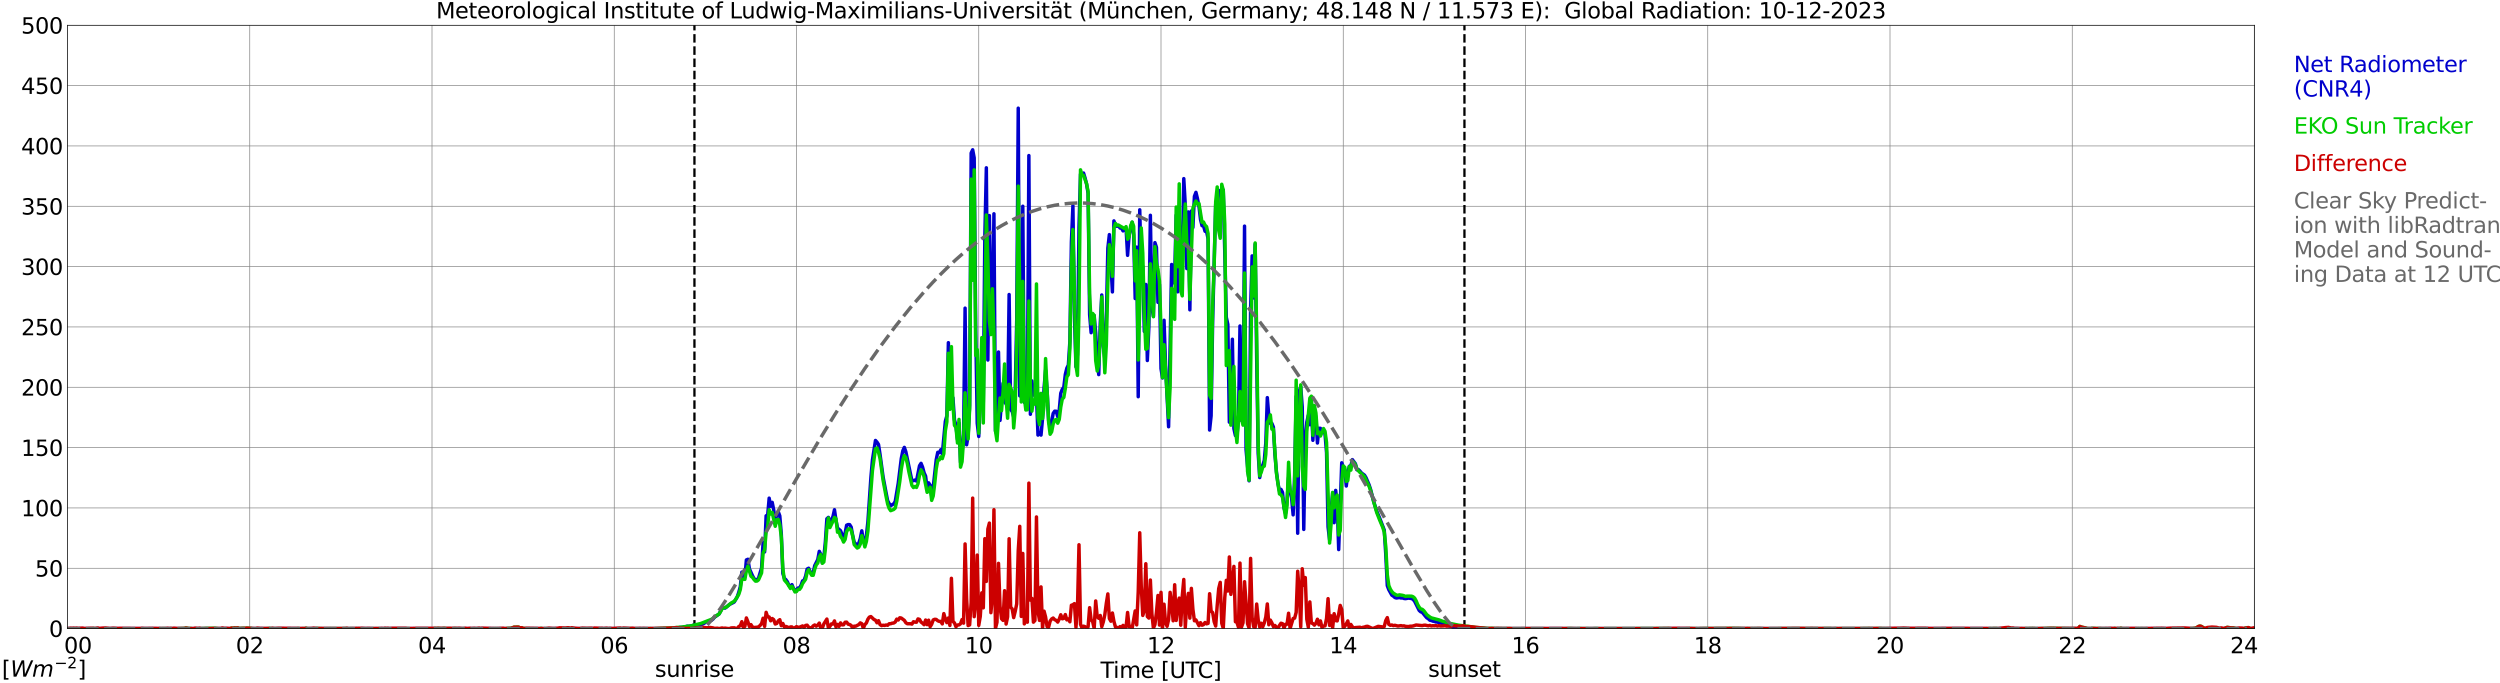 <?xml version="1.0" encoding="utf-8" standalone="no"?>
<!DOCTYPE svg PUBLIC "-//W3C//DTD SVG 1.1//EN"
  "http://www.w3.org/Graphics/SVG/1.1/DTD/svg11.dtd">
<svg xmlns:xlink="http://www.w3.org/1999/xlink" width="1085.4pt" height="296.64pt" viewBox="0 0 1085.4 296.64" xmlns="http://www.w3.org/2000/svg" version="1.1">
 <defs>
  <style type="text/css">*{stroke-linejoin: round; stroke-linecap: butt}</style>
 </defs>
 <g id="figure_1">
  <g id="patch_1">
   <path d="M 0 296.64 
L 1085.4 296.64 
L 1085.4 0 
L 0 0 
z
" style="fill: #ffffff"/>
  </g>
  <g id="axes_1">
   <g id="patch_2">
    <path d="M 29.306 272.909 
L 978.814 272.909 
L 978.814 10.976 
L 29.306 10.976 
z
" style="fill: #ffffff"/>
   </g>
   <g id="patch_3">
    <path d="M 978.814 272.909 
L 978.814 272.909 
L 978.814 10.976 
L 978.814 10.976 
z
" clip-path="url(#pb5c2439987)" style="fill: #d3d3d3; opacity: 0.25; stroke: #d3d3d3; stroke-linejoin: miter"/>
   </g>
   <g id="matplotlib.axis_1">
    <g id="xtick_1">
     <g id="line2d_1">
      <path d="M 29.306 272.909 
L 29.306 10.976 
" clip-path="url(#pb5c2439987)" style="fill: none; stroke: #808080; stroke-width: 0.3; stroke-linecap: square"/>
     </g>
     <g id="line2d_2"/>
     <g id="text_1">
      <!--    00 -->
      <g transform="translate(18.733 283.627) scale(0.095 -0.095)">
       <defs>
        <path id="DejaVuSans-20" transform="scale(0.016)"/>
        <path id="DejaVuSans-30" d="M 2034 4250 
Q 1547 4250 1301 3770 
Q 1056 3291 1056 2328 
Q 1056 1369 1301 889 
Q 1547 409 2034 409 
Q 2525 409 2770 889 
Q 3016 1369 3016 2328 
Q 3016 3291 2770 3770 
Q 2525 4250 2034 4250 
z
M 2034 4750 
Q 2819 4750 3233 4129 
Q 3647 3509 3647 2328 
Q 3647 1150 3233 529 
Q 2819 -91 2034 -91 
Q 1250 -91 836 529 
Q 422 1150 422 2328 
Q 422 3509 836 4129 
Q 1250 4750 2034 4750 
z
" transform="scale(0.016)"/>
       </defs>
       <use xlink:href="#DejaVuSans-20"/>
       <use xlink:href="#DejaVuSans-20" transform="translate(31.787 0)"/>
       <use xlink:href="#DejaVuSans-20" transform="translate(63.574 0)"/>
       <use xlink:href="#DejaVuSans-30" transform="translate(95.361 0)"/>
       <use xlink:href="#DejaVuSans-30" transform="translate(158.984 0)"/>
      </g>
     </g>
    </g>
    <g id="xtick_2">
     <g id="line2d_3">
      <path d="M 108.431 272.909 
L 108.431 10.976 
" clip-path="url(#pb5c2439987)" style="fill: none; stroke: #808080; stroke-width: 0.3; stroke-linecap: square"/>
     </g>
     <g id="line2d_4"/>
     <g id="text_2">
      <!-- 02 -->
      <g transform="translate(102.387 283.627) scale(0.095 -0.095)">
       <defs>
        <path id="DejaVuSans-32" d="M 1228 531 
L 3431 531 
L 3431 0 
L 469 0 
L 469 531 
Q 828 903 1448 1529 
Q 2069 2156 2228 2338 
Q 2531 2678 2651 2914 
Q 2772 3150 2772 3378 
Q 2772 3750 2511 3984 
Q 2250 4219 1831 4219 
Q 1534 4219 1204 4116 
Q 875 4013 500 3803 
L 500 4441 
Q 881 4594 1212 4672 
Q 1544 4750 1819 4750 
Q 2544 4750 2975 4387 
Q 3406 4025 3406 3419 
Q 3406 3131 3298 2873 
Q 3191 2616 2906 2266 
Q 2828 2175 2409 1742 
Q 1991 1309 1228 531 
z
" transform="scale(0.016)"/>
       </defs>
       <use xlink:href="#DejaVuSans-30"/>
       <use xlink:href="#DejaVuSans-32" transform="translate(63.623 0)"/>
      </g>
     </g>
    </g>
    <g id="xtick_3">
     <g id="line2d_5">
      <path d="M 187.557 272.909 
L 187.557 10.976 
" clip-path="url(#pb5c2439987)" style="fill: none; stroke: #808080; stroke-width: 0.3; stroke-linecap: square"/>
     </g>
     <g id="line2d_6"/>
     <g id="text_3">
      <!-- 04 -->
      <g transform="translate(181.513 283.627) scale(0.095 -0.095)">
       <defs>
        <path id="DejaVuSans-34" d="M 2419 4116 
L 825 1625 
L 2419 1625 
L 2419 4116 
z
M 2253 4666 
L 3047 4666 
L 3047 1625 
L 3713 1625 
L 3713 1100 
L 3047 1100 
L 3047 0 
L 2419 0 
L 2419 1100 
L 313 1100 
L 313 1709 
L 2253 4666 
z
" transform="scale(0.016)"/>
       </defs>
       <use xlink:href="#DejaVuSans-30"/>
       <use xlink:href="#DejaVuSans-34" transform="translate(63.623 0)"/>
      </g>
     </g>
    </g>
    <g id="xtick_4">
     <g id="line2d_7">
      <path d="M 266.683 272.909 
L 266.683 10.976 
" clip-path="url(#pb5c2439987)" style="fill: none; stroke: #808080; stroke-width: 0.3; stroke-linecap: square"/>
     </g>
     <g id="line2d_8"/>
     <g id="text_4">
      <!-- 06 -->
      <g transform="translate(260.638 283.627) scale(0.095 -0.095)">
       <defs>
        <path id="DejaVuSans-36" d="M 2113 2584 
Q 1688 2584 1439 2293 
Q 1191 2003 1191 1497 
Q 1191 994 1439 701 
Q 1688 409 2113 409 
Q 2538 409 2786 701 
Q 3034 994 3034 1497 
Q 3034 2003 2786 2293 
Q 2538 2584 2113 2584 
z
M 3366 4563 
L 3366 3988 
Q 3128 4100 2886 4159 
Q 2644 4219 2406 4219 
Q 1781 4219 1451 3797 
Q 1122 3375 1075 2522 
Q 1259 2794 1537 2939 
Q 1816 3084 2150 3084 
Q 2853 3084 3261 2657 
Q 3669 2231 3669 1497 
Q 3669 778 3244 343 
Q 2819 -91 2113 -91 
Q 1303 -91 875 529 
Q 447 1150 447 2328 
Q 447 3434 972 4092 
Q 1497 4750 2381 4750 
Q 2619 4750 2861 4703 
Q 3103 4656 3366 4563 
z
" transform="scale(0.016)"/>
       </defs>
       <use xlink:href="#DejaVuSans-30"/>
       <use xlink:href="#DejaVuSans-36" transform="translate(63.623 0)"/>
      </g>
     </g>
    </g>
    <g id="xtick_5">
     <g id="line2d_9">
      <path d="M 345.808 272.909 
L 345.808 10.976 
" clip-path="url(#pb5c2439987)" style="fill: none; stroke: #808080; stroke-width: 0.3; stroke-linecap: square"/>
     </g>
     <g id="line2d_10"/>
     <g id="text_5">
      <!-- 08 -->
      <g transform="translate(339.764 283.627) scale(0.095 -0.095)">
       <defs>
        <path id="DejaVuSans-38" d="M 2034 2216 
Q 1584 2216 1326 1975 
Q 1069 1734 1069 1313 
Q 1069 891 1326 650 
Q 1584 409 2034 409 
Q 2484 409 2743 651 
Q 3003 894 3003 1313 
Q 3003 1734 2745 1975 
Q 2488 2216 2034 2216 
z
M 1403 2484 
Q 997 2584 770 2862 
Q 544 3141 544 3541 
Q 544 4100 942 4425 
Q 1341 4750 2034 4750 
Q 2731 4750 3128 4425 
Q 3525 4100 3525 3541 
Q 3525 3141 3298 2862 
Q 3072 2584 2669 2484 
Q 3125 2378 3379 2068 
Q 3634 1759 3634 1313 
Q 3634 634 3220 271 
Q 2806 -91 2034 -91 
Q 1263 -91 848 271 
Q 434 634 434 1313 
Q 434 1759 690 2068 
Q 947 2378 1403 2484 
z
M 1172 3481 
Q 1172 3119 1398 2916 
Q 1625 2713 2034 2713 
Q 2441 2713 2670 2916 
Q 2900 3119 2900 3481 
Q 2900 3844 2670 4047 
Q 2441 4250 2034 4250 
Q 1625 4250 1398 4047 
Q 1172 3844 1172 3481 
z
" transform="scale(0.016)"/>
       </defs>
       <use xlink:href="#DejaVuSans-30"/>
       <use xlink:href="#DejaVuSans-38" transform="translate(63.623 0)"/>
      </g>
     </g>
    </g>
    <g id="xtick_6">
     <g id="line2d_11">
      <path d="M 424.934 272.909 
L 424.934 10.976 
" clip-path="url(#pb5c2439987)" style="fill: none; stroke: #808080; stroke-width: 0.3; stroke-linecap: square"/>
     </g>
     <g id="line2d_12"/>
     <g id="text_6">
      <!-- 10 -->
      <g transform="translate(418.89 283.627) scale(0.095 -0.095)">
       <defs>
        <path id="DejaVuSans-31" d="M 794 531 
L 1825 531 
L 1825 4091 
L 703 3866 
L 703 4441 
L 1819 4666 
L 2450 4666 
L 2450 531 
L 3481 531 
L 3481 0 
L 794 0 
L 794 531 
z
" transform="scale(0.016)"/>
       </defs>
       <use xlink:href="#DejaVuSans-31"/>
       <use xlink:href="#DejaVuSans-30" transform="translate(63.623 0)"/>
      </g>
     </g>
    </g>
    <g id="xtick_7">
     <g id="line2d_13">
      <path d="M 504.06 272.909 
L 504.06 10.976 
" clip-path="url(#pb5c2439987)" style="fill: none; stroke: #808080; stroke-width: 0.3; stroke-linecap: square"/>
     </g>
     <g id="line2d_14"/>
     <g id="text_7">
      <!-- 12 -->
      <g transform="translate(498.015 283.627) scale(0.095 -0.095)">
       <use xlink:href="#DejaVuSans-31"/>
       <use xlink:href="#DejaVuSans-32" transform="translate(63.623 0)"/>
      </g>
     </g>
    </g>
    <g id="xtick_8">
     <g id="line2d_15">
      <path d="M 583.185 272.909 
L 583.185 10.976 
" clip-path="url(#pb5c2439987)" style="fill: none; stroke: #808080; stroke-width: 0.3; stroke-linecap: square"/>
     </g>
     <g id="line2d_16"/>
     <g id="text_8">
      <!-- 14 -->
      <g transform="translate(577.141 283.627) scale(0.095 -0.095)">
       <use xlink:href="#DejaVuSans-31"/>
       <use xlink:href="#DejaVuSans-34" transform="translate(63.623 0)"/>
      </g>
     </g>
    </g>
    <g id="xtick_9">
     <g id="line2d_17">
      <path d="M 662.311 272.909 
L 662.311 10.976 
" clip-path="url(#pb5c2439987)" style="fill: none; stroke: #808080; stroke-width: 0.3; stroke-linecap: square"/>
     </g>
     <g id="line2d_18"/>
     <g id="text_9">
      <!-- 16 -->
      <g transform="translate(656.267 283.627) scale(0.095 -0.095)">
       <use xlink:href="#DejaVuSans-31"/>
       <use xlink:href="#DejaVuSans-36" transform="translate(63.623 0)"/>
      </g>
     </g>
    </g>
    <g id="xtick_10">
     <g id="line2d_19">
      <path d="M 741.437 272.909 
L 741.437 10.976 
" clip-path="url(#pb5c2439987)" style="fill: none; stroke: #808080; stroke-width: 0.3; stroke-linecap: square"/>
     </g>
     <g id="line2d_20"/>
     <g id="text_10">
      <!-- 18 -->
      <g transform="translate(735.392 283.627) scale(0.095 -0.095)">
       <use xlink:href="#DejaVuSans-31"/>
       <use xlink:href="#DejaVuSans-38" transform="translate(63.623 0)"/>
      </g>
     </g>
    </g>
    <g id="xtick_11">
     <g id="line2d_21">
      <path d="M 820.562 272.909 
L 820.562 10.976 
" clip-path="url(#pb5c2439987)" style="fill: none; stroke: #808080; stroke-width: 0.3; stroke-linecap: square"/>
     </g>
     <g id="line2d_22"/>
     <g id="text_11">
      <!-- 20 -->
      <g transform="translate(814.518 283.627) scale(0.095 -0.095)">
       <use xlink:href="#DejaVuSans-32"/>
       <use xlink:href="#DejaVuSans-30" transform="translate(63.623 0)"/>
      </g>
     </g>
    </g>
    <g id="xtick_12">
     <g id="line2d_23">
      <path d="M 899.688 272.909 
L 899.688 10.976 
" clip-path="url(#pb5c2439987)" style="fill: none; stroke: #808080; stroke-width: 0.3; stroke-linecap: square"/>
     </g>
     <g id="line2d_24"/>
     <g id="text_12">
      <!-- 22 -->
      <g transform="translate(893.644 283.627) scale(0.095 -0.095)">
       <use xlink:href="#DejaVuSans-32"/>
       <use xlink:href="#DejaVuSans-32" transform="translate(63.623 0)"/>
      </g>
     </g>
    </g>
    <g id="xtick_13">
     <g id="line2d_25">
      <path d="M 978.814 272.909 
L 978.814 10.976 
" clip-path="url(#pb5c2439987)" style="fill: none; stroke: #808080; stroke-width: 0.3; stroke-linecap: square"/>
     </g>
     <g id="line2d_26"/>
     <g id="text_13">
      <!-- 24    -->
      <g transform="translate(968.241 283.627) scale(0.095 -0.095)">
       <use xlink:href="#DejaVuSans-32"/>
       <use xlink:href="#DejaVuSans-34" transform="translate(63.623 0)"/>
       <use xlink:href="#DejaVuSans-20" transform="translate(127.246 0)"/>
       <use xlink:href="#DejaVuSans-20" transform="translate(159.033 0)"/>
       <use xlink:href="#DejaVuSans-20" transform="translate(190.82 0)"/>
      </g>
     </g>
    </g>
    <g id="text_14">
     <!-- Time [UTC] -->
     <g transform="translate(477.806 294.322) scale(0.095 -0.095)">
      <defs>
       <path id="DejaVuSans-54" d="M -19 4666 
L 3928 4666 
L 3928 4134 
L 2272 4134 
L 2272 0 
L 1638 0 
L 1638 4134 
L -19 4134 
L -19 4666 
z
" transform="scale(0.016)"/>
       <path id="DejaVuSans-69" d="M 603 3500 
L 1178 3500 
L 1178 0 
L 603 0 
L 603 3500 
z
M 603 4863 
L 1178 4863 
L 1178 4134 
L 603 4134 
L 603 4863 
z
" transform="scale(0.016)"/>
       <path id="DejaVuSans-6d" d="M 3328 2828 
Q 3544 3216 3844 3400 
Q 4144 3584 4550 3584 
Q 5097 3584 5394 3201 
Q 5691 2819 5691 2113 
L 5691 0 
L 5113 0 
L 5113 2094 
Q 5113 2597 4934 2840 
Q 4756 3084 4391 3084 
Q 3944 3084 3684 2787 
Q 3425 2491 3425 1978 
L 3425 0 
L 2847 0 
L 2847 2094 
Q 2847 2600 2669 2842 
Q 2491 3084 2119 3084 
Q 1678 3084 1418 2786 
Q 1159 2488 1159 1978 
L 1159 0 
L 581 0 
L 581 3500 
L 1159 3500 
L 1159 2956 
Q 1356 3278 1631 3431 
Q 1906 3584 2284 3584 
Q 2666 3584 2933 3390 
Q 3200 3197 3328 2828 
z
" transform="scale(0.016)"/>
       <path id="DejaVuSans-65" d="M 3597 1894 
L 3597 1613 
L 953 1613 
Q 991 1019 1311 708 
Q 1631 397 2203 397 
Q 2534 397 2845 478 
Q 3156 559 3463 722 
L 3463 178 
Q 3153 47 2828 -22 
Q 2503 -91 2169 -91 
Q 1331 -91 842 396 
Q 353 884 353 1716 
Q 353 2575 817 3079 
Q 1281 3584 2069 3584 
Q 2775 3584 3186 3129 
Q 3597 2675 3597 1894 
z
M 3022 2063 
Q 3016 2534 2758 2815 
Q 2500 3097 2075 3097 
Q 1594 3097 1305 2825 
Q 1016 2553 972 2059 
L 3022 2063 
z
" transform="scale(0.016)"/>
       <path id="DejaVuSans-5b" d="M 550 4863 
L 1875 4863 
L 1875 4416 
L 1125 4416 
L 1125 -397 
L 1875 -397 
L 1875 -844 
L 550 -844 
L 550 4863 
z
" transform="scale(0.016)"/>
       <path id="DejaVuSans-55" d="M 556 4666 
L 1191 4666 
L 1191 1831 
Q 1191 1081 1462 751 
Q 1734 422 2344 422 
Q 2950 422 3222 751 
Q 3494 1081 3494 1831 
L 3494 4666 
L 4128 4666 
L 4128 1753 
Q 4128 841 3676 375 
Q 3225 -91 2344 -91 
Q 1459 -91 1007 375 
Q 556 841 556 1753 
L 556 4666 
z
" transform="scale(0.016)"/>
       <path id="DejaVuSans-43" d="M 4122 4306 
L 4122 3641 
Q 3803 3938 3442 4084 
Q 3081 4231 2675 4231 
Q 1875 4231 1450 3742 
Q 1025 3253 1025 2328 
Q 1025 1406 1450 917 
Q 1875 428 2675 428 
Q 3081 428 3442 575 
Q 3803 722 4122 1019 
L 4122 359 
Q 3791 134 3420 21 
Q 3050 -91 2638 -91 
Q 1578 -91 968 557 
Q 359 1206 359 2328 
Q 359 3453 968 4101 
Q 1578 4750 2638 4750 
Q 3056 4750 3426 4639 
Q 3797 4528 4122 4306 
z
" transform="scale(0.016)"/>
       <path id="DejaVuSans-5d" d="M 1947 4863 
L 1947 -844 
L 622 -844 
L 622 -397 
L 1369 -397 
L 1369 4416 
L 622 4416 
L 622 4863 
L 1947 4863 
z
" transform="scale(0.016)"/>
      </defs>
      <use xlink:href="#DejaVuSans-54"/>
      <use xlink:href="#DejaVuSans-69" transform="translate(57.959 0)"/>
      <use xlink:href="#DejaVuSans-6d" transform="translate(85.742 0)"/>
      <use xlink:href="#DejaVuSans-65" transform="translate(183.154 0)"/>
      <use xlink:href="#DejaVuSans-20" transform="translate(244.678 0)"/>
      <use xlink:href="#DejaVuSans-5b" transform="translate(276.465 0)"/>
      <use xlink:href="#DejaVuSans-55" transform="translate(315.479 0)"/>
      <use xlink:href="#DejaVuSans-54" transform="translate(388.672 0)"/>
      <use xlink:href="#DejaVuSans-43" transform="translate(443.881 0)"/>
      <use xlink:href="#DejaVuSans-5d" transform="translate(513.705 0)"/>
     </g>
    </g>
   </g>
   <g id="matplotlib.axis_2">
    <g id="ytick_1">
     <g id="line2d_27">
      <path d="M 29.306 272.909 
L 978.814 272.909 
" clip-path="url(#pb5c2439987)" style="fill: none; stroke: #808080; stroke-width: 0.3; stroke-linecap: square"/>
     </g>
     <g id="line2d_28"/>
     <g id="text_15">
      <!-- 0 -->
      <g transform="translate(21.261 276.518) scale(0.095 -0.095)">
       <use xlink:href="#DejaVuSans-30"/>
      </g>
     </g>
    </g>
    <g id="ytick_2">
     <g id="line2d_29">
      <path d="M 29.306 246.715 
L 978.814 246.715 
" clip-path="url(#pb5c2439987)" style="fill: none; stroke: #808080; stroke-width: 0.3; stroke-linecap: square"/>
     </g>
     <g id="line2d_30"/>
     <g id="text_16">
      <!-- 50 -->
      <g transform="translate(15.217 250.325) scale(0.095 -0.095)">
       <defs>
        <path id="DejaVuSans-35" d="M 691 4666 
L 3169 4666 
L 3169 4134 
L 1269 4134 
L 1269 2991 
Q 1406 3038 1543 3061 
Q 1681 3084 1819 3084 
Q 2600 3084 3056 2656 
Q 3513 2228 3513 1497 
Q 3513 744 3044 326 
Q 2575 -91 1722 -91 
Q 1428 -91 1123 -41 
Q 819 9 494 109 
L 494 744 
Q 775 591 1075 516 
Q 1375 441 1709 441 
Q 2250 441 2565 725 
Q 2881 1009 2881 1497 
Q 2881 1984 2565 2268 
Q 2250 2553 1709 2553 
Q 1456 2553 1204 2497 
Q 953 2441 691 2322 
L 691 4666 
z
" transform="scale(0.016)"/>
       </defs>
       <use xlink:href="#DejaVuSans-35"/>
       <use xlink:href="#DejaVuSans-30" transform="translate(63.623 0)"/>
      </g>
     </g>
    </g>
    <g id="ytick_3">
     <g id="line2d_31">
      <path d="M 29.306 220.522 
L 978.814 220.522 
" clip-path="url(#pb5c2439987)" style="fill: none; stroke: #808080; stroke-width: 0.3; stroke-linecap: square"/>
     </g>
     <g id="line2d_32"/>
     <g id="text_17">
      <!-- 100 -->
      <g transform="translate(9.173 224.131) scale(0.095 -0.095)">
       <use xlink:href="#DejaVuSans-31"/>
       <use xlink:href="#DejaVuSans-30" transform="translate(63.623 0)"/>
       <use xlink:href="#DejaVuSans-30" transform="translate(127.246 0)"/>
      </g>
     </g>
    </g>
    <g id="ytick_4">
     <g id="line2d_33">
      <path d="M 29.306 194.329 
L 978.814 194.329 
" clip-path="url(#pb5c2439987)" style="fill: none; stroke: #808080; stroke-width: 0.3; stroke-linecap: square"/>
     </g>
     <g id="line2d_34"/>
     <g id="text_18">
      <!-- 150 -->
      <g transform="translate(9.173 197.938) scale(0.095 -0.095)">
       <use xlink:href="#DejaVuSans-31"/>
       <use xlink:href="#DejaVuSans-35" transform="translate(63.623 0)"/>
       <use xlink:href="#DejaVuSans-30" transform="translate(127.246 0)"/>
      </g>
     </g>
    </g>
    <g id="ytick_5">
     <g id="line2d_35">
      <path d="M 29.306 168.136 
L 978.814 168.136 
" clip-path="url(#pb5c2439987)" style="fill: none; stroke: #808080; stroke-width: 0.3; stroke-linecap: square"/>
     </g>
     <g id="line2d_36"/>
     <g id="text_19">
      <!-- 200 -->
      <g transform="translate(9.173 171.745) scale(0.095 -0.095)">
       <use xlink:href="#DejaVuSans-32"/>
       <use xlink:href="#DejaVuSans-30" transform="translate(63.623 0)"/>
       <use xlink:href="#DejaVuSans-30" transform="translate(127.246 0)"/>
      </g>
     </g>
    </g>
    <g id="ytick_6">
     <g id="line2d_37">
      <path d="M 29.306 141.942 
L 978.814 141.942 
" clip-path="url(#pb5c2439987)" style="fill: none; stroke: #808080; stroke-width: 0.3; stroke-linecap: square"/>
     </g>
     <g id="line2d_38"/>
     <g id="text_20">
      <!-- 250 -->
      <g transform="translate(9.173 145.551) scale(0.095 -0.095)">
       <use xlink:href="#DejaVuSans-32"/>
       <use xlink:href="#DejaVuSans-35" transform="translate(63.623 0)"/>
       <use xlink:href="#DejaVuSans-30" transform="translate(127.246 0)"/>
      </g>
     </g>
    </g>
    <g id="ytick_7">
     <g id="line2d_39">
      <path d="M 29.306 115.749 
L 978.814 115.749 
" clip-path="url(#pb5c2439987)" style="fill: none; stroke: #808080; stroke-width: 0.3; stroke-linecap: square"/>
     </g>
     <g id="line2d_40"/>
     <g id="text_21">
      <!-- 300 -->
      <g transform="translate(9.173 119.358) scale(0.095 -0.095)">
       <defs>
        <path id="DejaVuSans-33" d="M 2597 2516 
Q 3050 2419 3304 2112 
Q 3559 1806 3559 1356 
Q 3559 666 3084 287 
Q 2609 -91 1734 -91 
Q 1441 -91 1130 -33 
Q 819 25 488 141 
L 488 750 
Q 750 597 1062 519 
Q 1375 441 1716 441 
Q 2309 441 2620 675 
Q 2931 909 2931 1356 
Q 2931 1769 2642 2001 
Q 2353 2234 1838 2234 
L 1294 2234 
L 1294 2753 
L 1863 2753 
Q 2328 2753 2575 2939 
Q 2822 3125 2822 3475 
Q 2822 3834 2567 4026 
Q 2313 4219 1838 4219 
Q 1578 4219 1281 4162 
Q 984 4106 628 3988 
L 628 4550 
Q 988 4650 1302 4700 
Q 1616 4750 1894 4750 
Q 2613 4750 3031 4423 
Q 3450 4097 3450 3541 
Q 3450 3153 3228 2886 
Q 3006 2619 2597 2516 
z
" transform="scale(0.016)"/>
       </defs>
       <use xlink:href="#DejaVuSans-33"/>
       <use xlink:href="#DejaVuSans-30" transform="translate(63.623 0)"/>
       <use xlink:href="#DejaVuSans-30" transform="translate(127.246 0)"/>
      </g>
     </g>
    </g>
    <g id="ytick_8">
     <g id="line2d_41">
      <path d="M 29.306 89.556 
L 978.814 89.556 
" clip-path="url(#pb5c2439987)" style="fill: none; stroke: #808080; stroke-width: 0.3; stroke-linecap: square"/>
     </g>
     <g id="line2d_42"/>
     <g id="text_22">
      <!-- 350 -->
      <g transform="translate(9.173 93.165) scale(0.095 -0.095)">
       <use xlink:href="#DejaVuSans-33"/>
       <use xlink:href="#DejaVuSans-35" transform="translate(63.623 0)"/>
       <use xlink:href="#DejaVuSans-30" transform="translate(127.246 0)"/>
      </g>
     </g>
    </g>
    <g id="ytick_9">
     <g id="line2d_43">
      <path d="M 29.306 63.362 
L 978.814 63.362 
" clip-path="url(#pb5c2439987)" style="fill: none; stroke: #808080; stroke-width: 0.3; stroke-linecap: square"/>
     </g>
     <g id="line2d_44"/>
     <g id="text_23">
      <!-- 400 -->
      <g transform="translate(9.173 66.972) scale(0.095 -0.095)">
       <use xlink:href="#DejaVuSans-34"/>
       <use xlink:href="#DejaVuSans-30" transform="translate(63.623 0)"/>
       <use xlink:href="#DejaVuSans-30" transform="translate(127.246 0)"/>
      </g>
     </g>
    </g>
    <g id="ytick_10">
     <g id="line2d_45">
      <path d="M 29.306 37.169 
L 978.814 37.169 
" clip-path="url(#pb5c2439987)" style="fill: none; stroke: #808080; stroke-width: 0.3; stroke-linecap: square"/>
     </g>
     <g id="line2d_46"/>
     <g id="text_24">
      <!-- 450 -->
      <g transform="translate(9.173 40.778) scale(0.095 -0.095)">
       <use xlink:href="#DejaVuSans-34"/>
       <use xlink:href="#DejaVuSans-35" transform="translate(63.623 0)"/>
       <use xlink:href="#DejaVuSans-30" transform="translate(127.246 0)"/>
      </g>
     </g>
    </g>
    <g id="ytick_11">
     <g id="line2d_47">
      <path d="M 29.306 10.976 
L 978.814 10.976 
" clip-path="url(#pb5c2439987)" style="fill: none; stroke: #808080; stroke-width: 0.3; stroke-linecap: square"/>
     </g>
     <g id="line2d_48"/>
     <g id="text_25">
      <!-- 500 -->
      <g transform="translate(9.173 14.585) scale(0.095 -0.095)">
       <use xlink:href="#DejaVuSans-35"/>
       <use xlink:href="#DejaVuSans-30" transform="translate(63.623 0)"/>
       <use xlink:href="#DejaVuSans-30" transform="translate(127.246 0)"/>
      </g>
     </g>
    </g>
   </g>
   <g id="line2d_49">
    <path d="M 301.498 272.909 
L 301.498 10.976 
" clip-path="url(#pb5c2439987)" style="fill: none; stroke-dasharray: 3.7,1.6; stroke-dashoffset: 0; stroke: #000000"/>
   </g>
   <g id="line2d_50">
    <path d="M 635.804 272.909 
L 635.804 10.976 
" clip-path="url(#pb5c2439987)" style="fill: none; stroke-dasharray: 3.7,1.6; stroke-dashoffset: 0; stroke: #000000"/>
   </g>
   <g id="line2d_51">
    <path d="M 29.306 272.909 
L 293.717 272.909 
L 295.036 272.432 
L 296.355 272.432 
L 297.014 272.191 
L 297.674 272.107 
L 298.333 271.866 
L 298.992 271.945 
L 300.311 271.704 
L 300.971 271.458 
L 302.949 271.295 
L 303.608 271.175 
L 304.267 271.175 
L 304.927 271.012 
L 306.905 269.918 
L 308.883 269.31 
L 309.543 268.786 
L 310.202 267.974 
L 312.18 266.596 
L 313.499 264.045 
L 314.158 263.966 
L 314.818 264.003 
L 316.796 262.384 
L 318.114 261.735 
L 318.774 261.373 
L 320.093 259.105 
L 320.752 257.119 
L 321.411 254.725 
L 322.071 248.408 
L 322.73 250.917 
L 323.39 250.592 
L 324.049 243.101 
L 324.708 242.813 
L 325.368 246.946 
L 326.686 249.948 
L 327.346 251.121 
L 328.005 251.807 
L 328.665 251.687 
L 329.324 251.001 
L 330.643 246.585 
L 331.302 235.604 
L 331.961 239.612 
L 332.621 223.933 
L 333.28 223.775 
L 333.94 216.279 
L 334.599 219.804 
L 335.258 218.102 
L 335.918 221.423 
L 336.577 226.489 
L 337.236 223.367 
L 337.896 222.193 
L 338.555 223.974 
L 339.215 231.916 
L 339.874 248.973 
L 340.533 251.079 
L 341.193 251.687 
L 341.852 252.619 
L 342.512 254.16 
L 343.171 254.767 
L 343.83 253.835 
L 344.49 255.495 
L 345.149 256.59 
L 346.468 255.296 
L 347.127 255.296 
L 347.787 254.081 
L 348.446 252.216 
L 349.105 251.933 
L 349.765 250.11 
L 350.424 247.072 
L 351.083 246.705 
L 351.743 248.203 
L 352.402 249.377 
L 353.062 248.57 
L 353.721 245.568 
L 355.04 242.938 
L 355.699 239.371 
L 356.359 240.707 
L 357.018 244.316 
L 357.677 241.964 
L 358.337 235.238 
L 358.996 225.232 
L 359.655 224.624 
L 360.315 228.066 
L 360.974 225.677 
L 361.634 224.299 
L 362.293 221.303 
L 362.952 225.918 
L 363.612 229.245 
L 364.93 230.418 
L 366.249 233.697 
L 366.909 231.471 
L 367.568 228.029 
L 368.227 227.741 
L 368.887 227.783 
L 369.546 228.836 
L 370.206 232.524 
L 370.865 235.4 
L 371.524 236.128 
L 372.184 236.573 
L 372.843 235.845 
L 373.502 233.781 
L 374.162 230.46 
L 374.821 234.672 
L 375.481 235.725 
L 376.14 232.686 
L 376.799 226.526 
L 378.118 207.2 
L 378.777 199.709 
L 380.096 191.238 
L 380.756 191.966 
L 381.415 192.983 
L 382.074 197.278 
L 383.393 207.038 
L 384.712 214.011 
L 385.371 217.374 
L 386.031 218.626 
L 386.69 219.6 
L 387.349 219.113 
L 388.009 218.788 
L 388.668 217.735 
L 389.987 209.757 
L 391.306 199.059 
L 391.965 195.738 
L 392.624 194.235 
L 393.284 196.141 
L 395.921 208.782 
L 396.581 208.699 
L 397.24 208.416 
L 397.899 208.861 
L 399.218 202.218 
L 399.878 201.165 
L 400.537 202.784 
L 401.196 205.257 
L 401.856 206.718 
L 402.515 212.025 
L 403.175 209.631 
L 403.834 210.684 
L 404.493 215.346 
L 405.153 211.616 
L 406.471 199.583 
L 407.131 196.382 
L 407.79 196.545 
L 408.45 195.251 
L 409.109 197.074 
L 410.428 182.935 
L 411.087 180.541 
L 411.746 148.779 
L 412.406 176.371 
L 413.065 172.316 
L 413.725 172.683 
L 414.384 182.201 
L 415.043 184.794 
L 415.703 190.793 
L 416.362 183.705 
L 417.022 200.72 
L 417.681 196.545 
L 418.34 188.566 
L 419 133.786 
L 419.659 193.103 
L 420.318 189.253 
L 420.978 175.884 
L 421.637 66.453 
L 422.297 65.033 
L 422.956 68.559 
L 423.615 142.702 
L 424.275 183.742 
L 424.934 189.499 
L 425.593 174.464 
L 426.253 162.106 
L 426.912 174.626 
L 427.572 102.71 
L 428.231 72.855 
L 428.89 156.312 
L 429.55 93.595 
L 430.209 138.364 
L 430.869 139.381 
L 431.528 92.825 
L 432.187 187.105 
L 432.847 188.603 
L 433.506 152.828 
L 434.165 182.526 
L 435.484 166.443 
L 436.144 174.464 
L 436.803 175.318 
L 437.462 176.449 
L 438.122 127.871 
L 438.781 177.869 
L 439.44 178.597 
L 440.1 181.028 
L 440.759 170.456 
L 441.419 138.731 
L 442.078 46.965 
L 442.737 171.871 
L 443.397 169.241 
L 444.056 89.545 
L 444.716 174.668 
L 445.375 174.265 
L 446.034 175.113 
L 446.694 67.543 
L 447.353 179.854 
L 448.012 165.39 
L 448.672 170.818 
L 449.331 171.955 
L 449.991 171.75 
L 450.65 188.891 
L 451.309 187.875 
L 451.969 188.891 
L 452.628 181.719 
L 453.287 168.471 
L 453.947 160.728 
L 454.606 169.319 
L 455.266 182.652 
L 455.925 185.282 
L 456.584 183.296 
L 457.244 179.488 
L 457.903 178.519 
L 458.563 178.555 
L 459.222 180.907 
L 459.881 177.989 
L 460.541 170.739 
L 461.2 168.995 
L 461.859 168.146 
L 462.519 162.556 
L 463.178 159.838 
L 463.838 158.502 
L 464.497 148.25 
L 465.156 105.062 
L 465.816 89.304 
L 466.475 136.704 
L 467.134 159.23 
L 467.794 153.965 
L 468.453 98.419 
L 469.113 75.605 
L 469.772 75.647 
L 470.431 75.123 
L 471.091 77.271 
L 471.75 79.943 
L 472.409 83.955 
L 473.069 136.583 
L 473.728 144.441 
L 474.388 139.134 
L 475.047 136.986 
L 475.706 144.567 
L 476.366 155.909 
L 477.025 162.635 
L 477.685 140.434 
L 478.344 128.076 
L 479.003 150.115 
L 479.663 155.83 
L 480.322 138.851 
L 480.981 107.697 
L 481.641 101.861 
L 482.96 126.74 
L 483.619 95.905 
L 484.278 97.728 
L 484.938 98.257 
L 485.597 97.848 
L 486.256 98.985 
L 486.916 99.064 
L 487.575 100.242 
L 488.235 99.268 
L 488.894 99.148 
L 489.553 110.856 
L 490.213 102.024 
L 490.872 98.985 
L 491.532 96.513 
L 492.191 101.945 
L 492.85 129.616 
L 493.51 107.288 
L 494.169 172.237 
L 494.828 91.085 
L 495.488 117.336 
L 496.147 115.639 
L 496.807 143.875 
L 497.466 123.497 
L 498.125 156.516 
L 498.785 142.136 
L 499.444 93.474 
L 500.103 133.623 
L 500.763 137.311 
L 501.422 105.345 
L 502.082 107.372 
L 502.741 131.276 
L 503.4 123.539 
L 504.06 160.042 
L 504.719 164.091 
L 505.379 139.056 
L 506.038 158.622 
L 507.357 185.282 
L 508.675 114.827 
L 509.335 122.811 
L 509.994 119.61 
L 510.654 93.432 
L 511.313 126.698 
L 511.972 93.071 
L 512.632 124.875 
L 513.291 114.34 
L 513.95 77.554 
L 514.61 89.142 
L 515.269 116.608 
L 515.929 92.018 
L 516.588 134.519 
L 517.247 91.609 
L 517.907 98.781 
L 518.566 85.249 
L 519.226 83.51 
L 519.885 86.224 
L 520.544 89.587 
L 521.204 95.255 
L 521.863 97.974 
L 522.522 98.095 
L 523.182 100.405 
L 523.841 100.442 
L 524.501 103.684 
L 525.16 186.701 
L 525.819 180.541 
L 526.479 139.742 
L 527.797 88.655 
L 528.457 91.206 
L 529.116 82.656 
L 529.776 83.384 
L 530.435 82.332 
L 531.094 82.494 
L 532.413 137.757 
L 533.073 140.837 
L 533.732 183.296 
L 534.391 169.723 
L 535.051 147.28 
L 535.71 186.094 
L 536.369 189.09 
L 537.029 189.415 
L 537.688 181.594 
L 538.348 141.528 
L 539.007 182.526 
L 539.666 182.044 
L 540.326 98.173 
L 540.985 195.167 
L 541.644 202.585 
L 542.304 208.74 
L 542.963 133.911 
L 543.623 111.097 
L 544.282 129.369 
L 544.941 106.036 
L 545.601 156.071 
L 546.26 196.953 
L 546.919 207.326 
L 547.579 202.705 
L 548.238 202.014 
L 548.898 199.908 
L 549.557 192.333 
L 550.216 172.641 
L 550.876 180.703 
L 551.535 183.825 
L 552.195 183.825 
L 552.854 185.444 
L 553.513 197.194 
L 554.173 204.811 
L 554.832 209.835 
L 555.491 213.078 
L 556.151 212.47 
L 556.81 213.764 
L 557.47 220.575 
L 558.129 222.801 
L 558.788 217.452 
L 559.448 207.363 
L 560.107 212.994 
L 560.766 216.195 
L 561.426 223.529 
L 562.085 206.069 
L 562.745 172.117 
L 563.404 231.513 
L 564.063 169.969 
L 564.723 167.863 
L 565.382 176.696 
L 566.042 229.852 
L 566.701 190.347 
L 567.36 183.296 
L 568.02 180.342 
L 568.679 184.391 
L 569.338 174.464 
L 569.998 191.159 
L 570.657 177.544 
L 571.317 181.636 
L 571.976 192.333 
L 572.635 185.931 
L 573.295 185.973 
L 573.954 187.189 
L 574.613 187.147 
L 575.273 188.446 
L 575.932 196.508 
L 576.592 228.757 
L 577.251 234.389 
L 577.91 221.748 
L 578.57 214.089 
L 579.229 226.934 
L 579.889 212.916 
L 580.548 218.264 
L 581.207 238.601 
L 582.526 200.924 
L 583.185 202.664 
L 583.845 203.837 
L 584.504 211.009 
L 585.164 205.299 
L 585.823 202.423 
L 586.482 202.302 
L 587.142 199.547 
L 588.46 201.328 
L 589.12 203.963 
L 589.779 203.879 
L 590.439 204.529 
L 591.098 205.341 
L 592.417 206.31 
L 593.076 207.405 
L 594.395 210.485 
L 595.054 212.507 
L 596.373 217.693 
L 597.692 221.869 
L 599.011 224.991 
L 600.989 230.135 
L 601.648 240.791 
L 602.307 254.28 
L 602.967 256.025 
L 604.286 258.413 
L 604.945 258.817 
L 605.604 259.424 
L 606.264 259.629 
L 607.582 259.424 
L 608.242 259.629 
L 608.901 259.587 
L 609.561 259.833 
L 610.22 259.912 
L 611.539 259.671 
L 612.858 259.87 
L 613.517 260.236 
L 614.176 261.048 
L 616.154 265.019 
L 616.814 265.627 
L 617.473 265.826 
L 618.792 267.45 
L 619.451 268.22 
L 620.111 268.624 
L 620.77 269.273 
L 621.429 269.394 
L 622.089 269.677 
L 622.748 269.797 
L 623.408 270.043 
L 624.067 270.043 
L 624.726 270.405 
L 625.386 270.489 
L 629.342 271.824 
L 630.001 271.866 
L 631.32 272.432 
L 631.98 272.354 
L 632.639 272.474 
L 633.298 272.474 
L 635.276 272.877 
L 636.595 272.757 
L 637.255 272.909 
L 978.154 272.909 
L 978.154 272.909 
" clip-path="url(#pb5c2439987)" style="fill: none; stroke: #0000cc; stroke-width: 1.5; stroke-linecap: square"/>
   </g>
   <g id="line2d_52">
    <path d="M 28.646 273.139 
L 29.306 272.967 
L 29.965 272.973 
L 30.625 273.097 
L 31.284 273.039 
L 31.943 273.115 
L 32.603 273.037 
L 33.262 273.12 
L 33.921 273.015 
L 35.9 273.121 
L 36.559 272.958 
L 39.856 273.067 
L 40.515 272.838 
L 42.493 273.192 
L 43.153 272.965 
L 44.472 273.11 
L 45.79 273.165 
L 47.768 272.954 
L 49.087 273.094 
L 51.065 272.98 
L 52.384 273.03 
L 54.362 272.994 
L 60.956 272.955 
L 61.615 273.049 
L 62.934 272.954 
L 66.231 273.012 
L 71.506 272.896 
L 72.825 273.056 
L 73.484 272.942 
L 74.144 273.044 
L 74.803 272.897 
L 75.462 273.08 
L 76.781 272.979 
L 80.078 272.836 
L 80.737 272.67 
L 82.056 272.895 
L 82.716 272.839 
L 84.694 273.104 
L 86.013 272.974 
L 86.672 273.107 
L 87.331 272.908 
L 89.309 272.836 
L 93.266 272.75 
L 96.563 273.214 
L 97.222 273.013 
L 98.541 273.041 
L 99.86 272.949 
L 100.519 272.698 
L 101.178 272.739 
L 101.838 272.618 
L 102.497 272.702 
L 103.156 272.568 
L 103.816 272.872 
L 105.794 272.785 
L 106.453 272.806 
L 107.113 272.702 
L 109.091 272.834 
L 109.75 273.033 
L 110.41 273.036 
L 111.069 272.92 
L 111.728 273.134 
L 113.047 272.984 
L 115.685 272.923 
L 117.003 272.849 
L 117.663 272.882 
L 118.322 273.088 
L 118.982 272.891 
L 120.3 273.156 
L 121.619 273.052 
L 122.938 273.024 
L 123.597 273.125 
L 124.257 272.98 
L 125.575 272.954 
L 128.872 272.99 
L 129.532 272.853 
L 130.191 273.008 
L 131.51 272.897 
L 132.169 272.95 
L 132.829 272.759 
L 133.488 272.922 
L 135.466 273 
L 136.125 273.123 
L 137.444 272.854 
L 141.4 272.97 
L 143.379 272.895 
L 151.951 272.93 
L 152.61 272.904 
L 153.929 273.006 
L 154.588 272.892 
L 156.566 273.004 
L 157.226 273.048 
L 158.544 272.97 
L 160.523 272.996 
L 161.841 272.904 
L 163.16 272.962 
L 164.479 272.893 
L 165.138 273.013 
L 176.348 273.041 
L 177.007 272.903 
L 179.645 273.002 
L 186.238 273.009 
L 186.898 272.945 
L 187.557 273.001 
L 188.876 272.861 
L 189.535 272.951 
L 190.195 272.817 
L 191.513 272.974 
L 192.832 272.808 
L 193.492 272.946 
L 195.47 272.897 
L 196.129 273.01 
L 197.448 272.88 
L 199.426 273.068 
L 200.745 272.925 
L 201.404 272.924 
L 202.063 273.081 
L 202.723 272.949 
L 204.042 273.043 
L 204.701 272.964 
L 206.02 273.044 
L 206.679 272.932 
L 207.998 273.11 
L 208.657 272.988 
L 209.317 273.091 
L 215.251 272.919 
L 218.548 273.065 
L 219.867 272.877 
L 221.845 272.797 
L 223.164 272.296 
L 225.142 272.278 
L 225.801 272.612 
L 226.461 272.515 
L 227.12 272.826 
L 227.779 272.869 
L 228.439 273.069 
L 234.373 272.973 
L 235.033 272.788 
L 235.692 272.985 
L 237.011 272.915 
L 238.329 273.102 
L 240.308 272.941 
L 242.286 273.088 
L 242.945 273.247 
L 245.583 273.153 
L 246.242 273.274 
L 246.901 273.282 
L 247.561 273.105 
L 248.22 273.296 
L 249.539 273.073 
L 251.517 272.924 
L 252.836 273.108 
L 254.814 273.028 
L 256.792 273.095 
L 257.451 272.994 
L 258.111 273.134 
L 260.748 273.033 
L 261.408 273.058 
L 262.067 272.958 
L 263.386 273.097 
L 264.045 272.964 
L 264.705 273.034 
L 266.023 272.96 
L 269.32 273.155 
L 269.98 272.955 
L 270.639 273.144 
L 273.277 272.999 
L 273.936 272.842 
L 274.595 273.081 
L 275.914 272.935 
L 277.233 272.977 
L 277.892 273.025 
L 278.552 272.928 
L 279.211 273.013 
L 282.508 272.89 
L 283.827 272.975 
L 292.399 272.572 
L 294.377 272.371 
L 295.696 272.296 
L 298.992 271.84 
L 299.652 271.804 
L 304.267 270.689 
L 308.883 268.888 
L 309.543 268.479 
L 310.202 267.869 
L 312.18 266.576 
L 312.839 265.544 
L 313.499 264.305 
L 314.158 263.83 
L 314.818 263.807 
L 315.477 263.496 
L 317.455 261.808 
L 318.774 261.04 
L 319.433 260.19 
L 320.752 258.028 
L 321.411 255.964 
L 322.071 251.4 
L 323.39 251.536 
L 324.049 247.723 
L 324.708 245.754 
L 326.027 250.173 
L 326.686 250.647 
L 327.346 251.595 
L 328.005 252.305 
L 328.665 252.278 
L 329.324 251.732 
L 330.643 248.744 
L 331.302 240.098 
L 331.961 238.669 
L 332.621 230.988 
L 333.28 228.859 
L 333.94 221.328 
L 334.599 223.184 
L 335.258 222.469 
L 336.577 228.489 
L 337.236 225.599 
L 337.896 225.554 
L 338.555 227.835 
L 339.215 233.187 
L 339.874 246.752 
L 340.533 251.796 
L 341.852 253.329 
L 343.171 255.483 
L 343.83 254.555 
L 344.49 255.613 
L 345.149 257.004 
L 345.808 256.83 
L 346.468 255.881 
L 347.127 255.894 
L 347.787 255.01 
L 348.446 253.377 
L 349.765 251.484 
L 350.424 248.557 
L 351.083 247.32 
L 352.402 249.742 
L 353.062 249.76 
L 353.721 247.136 
L 354.38 245.232 
L 355.04 244.472 
L 355.699 241.76 
L 356.359 240.732 
L 357.018 244.569 
L 357.677 243.989 
L 358.337 238.34 
L 358.996 229.365 
L 359.655 224.885 
L 360.315 229.055 
L 361.634 226.265 
L 362.293 224.635 
L 362.952 225.199 
L 363.612 231.059 
L 364.271 230.841 
L 364.93 232.891 
L 365.59 233.774 
L 366.249 235.34 
L 366.909 234.218 
L 367.568 230.832 
L 368.227 229.658 
L 368.887 229.545 
L 369.546 230.203 
L 370.206 232.716 
L 370.865 236.455 
L 372.184 237.931 
L 372.843 237.57 
L 373.502 236.256 
L 374.162 232.58 
L 374.821 234.796 
L 375.481 237.449 
L 376.14 235.119 
L 376.799 230.597 
L 378.777 204.313 
L 380.096 194.898 
L 380.756 194.489 
L 381.415 196.411 
L 382.074 199.008 
L 383.393 208.502 
L 384.712 215.58 
L 385.371 218.814 
L 386.031 220.723 
L 386.69 221.708 
L 388.009 221.198 
L 388.668 220.571 
L 389.328 217.633 
L 390.646 209.066 
L 391.306 203.632 
L 391.965 199.876 
L 392.624 197.812 
L 393.284 198.684 
L 393.943 201.314 
L 394.603 204.872 
L 395.921 210.74 
L 396.581 211.671 
L 397.24 211.211 
L 397.899 211.628 
L 398.559 209.98 
L 399.218 206.21 
L 399.878 204.007 
L 400.537 205.128 
L 401.196 206.951 
L 402.515 213.742 
L 403.175 213.278 
L 403.834 211.516 
L 404.493 217.24 
L 405.153 215.352 
L 405.812 209.988 
L 406.471 203.571 
L 407.131 199.789 
L 407.79 199.672 
L 408.45 198.366 
L 409.109 199.114 
L 409.768 196.969 
L 410.428 187.059 
L 411.087 183.125 
L 411.746 153.376 
L 412.406 177.728 
L 413.065 150.499 
L 413.725 175.8 
L 414.384 184.668 
L 415.043 185.607 
L 415.703 192.331 
L 416.362 182.091 
L 417.022 202.812 
L 417.681 200.459 
L 418.34 190.928 
L 419 170.538 
L 420.318 190.564 
L 420.978 177.5 
L 421.637 77.765 
L 422.297 121.681 
L 422.956 73.733 
L 423.615 154.316 
L 424.275 151.822 
L 424.934 188.095 
L 425.593 169.168 
L 426.253 146.586 
L 426.912 183.642 
L 428.231 93.337 
L 428.89 113.085 
L 429.55 139.403 
L 430.209 145.273 
L 430.869 125.373 
L 431.528 144.444 
L 432.187 187.031 
L 432.847 191.341 
L 433.506 181.15 
L 434.165 172.799 
L 434.825 178.285 
L 435.484 170.011 
L 436.144 158.022 
L 436.803 173.337 
L 437.462 181.57 
L 438.122 166.874 
L 439.44 170.032 
L 440.1 185.802 
L 440.759 177.922 
L 441.419 149.459 
L 442.078 80.8 
L 443.397 174.517 
L 444.056 122.169 
L 444.716 172.617 
L 445.375 178.001 
L 446.034 177.891 
L 446.694 130.7 
L 447.353 167.503 
L 448.012 178.499 
L 448.672 173.614 
L 449.331 175.48 
L 449.991 123.282 
L 450.65 181.414 
L 451.309 184.326 
L 451.969 170.798 
L 452.628 181.722 
L 453.287 176.034 
L 453.947 155.688 
L 455.266 183.32 
L 455.925 188.535 
L 456.584 187.474 
L 457.244 184.066 
L 457.903 182.387 
L 458.563 182.123 
L 459.222 183.731 
L 459.881 182.115 
L 460.541 176.733 
L 461.2 173.255 
L 461.859 172.577 
L 462.519 168.645 
L 463.178 163.621 
L 463.838 162.699 
L 464.497 151.203 
L 465.156 115.195 
L 465.816 99.654 
L 466.475 125.866 
L 467.134 158.677 
L 467.794 162.997 
L 468.453 134.818 
L 469.113 73.735 
L 469.772 75.909 
L 470.431 76.175 
L 471.75 79.734 
L 472.409 83.167 
L 473.069 127.506 
L 473.728 140.672 
L 474.388 136.098 
L 475.047 136.926 
L 475.706 156.561 
L 476.366 161.062 
L 477.025 158.165 
L 477.685 146.124 
L 478.344 128.898 
L 479.003 147.23 
L 479.663 161.848 
L 480.322 149.825 
L 480.981 122.75 
L 481.641 106.237 
L 482.3 111.542 
L 482.96 119.973 
L 483.619 99.037 
L 484.278 96.997 
L 484.938 97.763 
L 485.597 97.758 
L 488.235 99.227 
L 488.894 98.398 
L 489.553 103.863 
L 490.213 102.885 
L 490.872 98.019 
L 491.532 96.4 
L 492.191 98.246 
L 492.85 121.948 
L 493.51 108.896 
L 494.169 156.275 
L 494.828 132.687 
L 495.488 98.958 
L 496.147 109.924 
L 496.807 136.106 
L 497.466 151.651 
L 498.125 151.262 
L 498.785 137.569 
L 499.444 114.555 
L 500.103 127.241 
L 500.763 137.51 
L 501.422 107.108 
L 502.082 114.413 
L 502.741 116.897 
L 503.4 122.019 
L 504.719 163.941 
L 505.379 149.641 
L 506.697 171.239 
L 507.357 181.339 
L 508.016 168.109 
L 508.675 125.203 
L 509.335 126.194 
L 509.994 138.644 
L 510.654 89.893 
L 511.313 115.77 
L 511.972 79.831 
L 512.632 126.346 
L 513.291 128.454 
L 513.95 98.875 
L 514.61 88.562 
L 515.269 105.627 
L 515.929 107.306 
L 516.588 129.973 
L 517.907 90.377 
L 518.566 88.649 
L 519.226 87.273 
L 519.885 88.651 
L 520.544 88.332 
L 521.863 96.502 
L 522.522 96.392 
L 523.182 97.763 
L 523.841 98.38 
L 524.501 101.422 
L 525.16 171.566 
L 525.819 172.959 
L 526.479 132.754 
L 527.138 115.32 
L 527.797 87.55 
L 528.457 81.173 
L 529.116 100.032 
L 529.776 103.449 
L 530.435 80.01 
L 531.094 82.619 
L 531.754 97.388 
L 532.413 158.704 
L 533.073 157.138 
L 533.732 152.202 
L 534.391 184.582 
L 535.051 167.129 
L 535.71 159.097 
L 536.369 186.103 
L 537.029 192.128 
L 537.688 182.22 
L 538.348 169.967 
L 539.007 181.858 
L 539.666 184.584 
L 540.326 118.526 
L 540.985 183.875 
L 541.644 204.671 
L 542.304 208.491 
L 543.623 115.874 
L 544.282 128.519 
L 544.941 105.48 
L 545.601 145.421 
L 546.26 193.168 
L 546.919 206.624 
L 547.579 205.029 
L 548.238 202.787 
L 548.898 202.369 
L 549.557 197.332 
L 550.216 183.334 
L 550.876 182.363 
L 551.535 180.142 
L 552.195 186.308 
L 552.854 186.307 
L 554.173 205.419 
L 555.491 214.446 
L 556.151 214.794 
L 556.81 215.894 
L 558.129 224.675 
L 558.788 219.369 
L 559.448 200.7 
L 560.107 213.042 
L 560.766 213.777 
L 561.426 219.139 
L 562.085 210.624 
L 562.745 165.069 
L 563.404 206.622 
L 564.723 167.097 
L 565.382 202.672 
L 566.042 211.052 
L 566.701 212.495 
L 567.36 187.355 
L 568.679 172.818 
L 569.338 172.013 
L 569.998 188.973 
L 570.657 176.045 
L 571.317 179.318 
L 571.976 188.275 
L 572.635 187.568 
L 573.295 189.303 
L 574.613 186.058 
L 575.273 187.264 
L 575.932 192.107 
L 577.251 235.765 
L 577.91 227.281 
L 578.57 213.789 
L 579.229 220.46 
L 579.889 216.405 
L 580.548 214.93 
L 581.207 232.276 
L 581.867 230.347 
L 582.526 209.186 
L 583.185 202.287 
L 583.845 202.886 
L 584.504 209.001 
L 585.164 208.627 
L 585.823 202.558 
L 586.482 204.109 
L 587.142 200.347 
L 587.801 200.735 
L 588.46 201.766 
L 589.12 203.469 
L 589.779 204.4 
L 590.439 205.121 
L 591.098 205.645 
L 592.417 206.977 
L 594.395 211.14 
L 595.054 212.92 
L 597.692 222.467 
L 599.011 225.823 
L 600.329 228.931 
L 600.989 231.046 
L 601.648 237.292 
L 602.307 249.519 
L 602.967 254.194 
L 603.626 255.773 
L 604.286 256.836 
L 604.945 257.543 
L 606.264 258.356 
L 606.923 258.449 
L 607.582 258.261 
L 608.901 258.457 
L 609.561 258.644 
L 610.22 258.947 
L 610.879 258.805 
L 612.858 258.837 
L 613.517 259.094 
L 614.176 259.666 
L 614.836 260.872 
L 615.495 262.459 
L 616.154 263.623 
L 616.814 264.388 
L 617.473 264.532 
L 618.133 265.109 
L 619.451 266.866 
L 620.77 267.872 
L 621.429 268.254 
L 624.726 269.127 
L 626.705 269.857 
L 627.364 270.019 
L 628.683 270.487 
L 633.298 271.434 
L 639.233 272.176 
L 640.552 272.436 
L 643.848 272.627 
L 645.167 272.815 
L 646.486 272.858 
L 647.805 272.786 
L 649.123 272.911 
L 672.202 272.956 
L 676.817 272.977 
L 682.092 272.883 
L 683.411 272.96 
L 686.049 272.89 
L 691.324 272.94 
L 692.643 272.873 
L 695.28 272.939 
L 697.258 272.913 
L 724.293 272.876 
L 725.612 272.985 
L 728.249 273.022 
L 734.843 272.896 
L 737.48 272.938 
L 739.459 272.89 
L 747.371 272.895 
L 751.327 272.828 
L 754.624 272.845 
L 756.602 272.928 
L 757.921 272.936 
L 758.581 272.889 
L 759.899 272.926 
L 762.537 272.897 
L 765.174 272.937 
L 767.812 272.931 
L 794.847 272.89 
L 795.506 272.961 
L 796.825 272.893 
L 798.143 272.939 
L 799.462 272.894 
L 800.781 272.918 
L 811.331 272.888 
L 813.309 272.919 
L 815.287 272.877 
L 817.265 272.9 
L 823.859 273.023 
L 829.134 273.07 
L 834.409 273.042 
L 835.728 273.059 
L 837.706 272.966 
L 847.597 272.992 
L 861.444 272.969 
L 866.719 272.869 
L 868.038 273.02 
L 869.357 273.206 
L 870.016 273.34 
L 872.653 273.259 
L 873.313 273.133 
L 873.972 273.177 
L 874.632 272.999 
L 882.544 272.864 
L 884.522 272.941 
L 889.797 272.813 
L 891.775 272.806 
L 899.688 272.95 
L 901.007 272.913 
L 901.666 272.997 
L 902.326 272.749 
L 902.985 271.982 
L 903.644 272.263 
L 904.963 272.522 
L 906.282 272.916 
L 907.601 272.971 
L 908.26 272.81 
L 912.876 272.946 
L 914.854 272.955 
L 916.173 273.021 
L 917.491 273.013 
L 918.151 272.832 
L 919.469 273.029 
L 920.788 272.776 
L 921.448 272.924 
L 925.404 272.989 
L 926.723 272.996 
L 928.701 272.904 
L 936.613 273.015 
L 938.592 273.044 
L 940.57 272.964 
L 941.888 273.061 
L 943.207 273.099 
L 946.504 273.141 
L 948.482 273.177 
L 953.098 272.762 
L 953.757 272.483 
L 954.417 272.004 
L 955.076 271.828 
L 955.735 271.966 
L 957.714 273.18 
L 958.373 273.392 
L 960.351 273.571 
L 962.329 273.446 
L 963.648 273.063 
L 964.307 273.213 
L 965.626 272.948 
L 966.945 272.38 
L 968.923 272.633 
L 969.582 272.623 
L 971.561 273.096 
L 972.879 273.148 
L 973.539 273.105 
L 974.857 272.695 
L 976.176 272.461 
L 976.836 272.824 
L 978.154 273.147 
L 978.154 273.147 
" clip-path="url(#pb5c2439987)" style="fill: none; stroke: #00cc00; stroke-width: 1.5; stroke-linecap: square"/>
   </g>
   <g id="line2d_53">
    <path d="M 29.306 272.85 
L 29.965 272.844 
L 30.625 272.721 
L 31.284 272.778 
L 31.943 272.703 
L 32.603 272.781 
L 33.262 272.698 
L 33.921 272.803 
L 35.9 272.696 
L 36.559 272.86 
L 39.856 272.75 
L 41.175 272.87 
L 42.493 272.625 
L 43.153 272.852 
L 44.472 272.708 
L 45.79 272.653 
L 47.768 272.863 
L 49.087 272.724 
L 51.065 272.837 
L 52.384 272.788 
L 54.362 272.824 
L 60.956 272.863 
L 61.615 272.769 
L 62.934 272.863 
L 66.231 272.806 
L 71.506 272.896 
L 72.825 272.761 
L 73.484 272.876 
L 74.144 272.773 
L 74.803 272.897 
L 75.462 272.737 
L 76.781 272.838 
L 79.419 272.863 
L 80.078 272.836 
L 80.737 272.67 
L 82.056 272.895 
L 83.375 272.89 
L 84.034 272.872 
L 84.694 272.713 
L 86.013 272.844 
L 86.672 272.71 
L 87.331 272.908 
L 95.903 272.837 
L 96.563 272.604 
L 97.222 272.805 
L 98.541 272.776 
L 99.86 272.869 
L 100.519 272.698 
L 101.178 272.739 
L 101.838 272.618 
L 102.497 272.702 
L 103.156 272.568 
L 103.816 272.872 
L 105.794 272.785 
L 106.453 272.806 
L 107.113 272.702 
L 111.069 272.898 
L 111.728 272.684 
L 113.047 272.834 
L 117.003 272.849 
L 117.663 272.882 
L 118.322 272.73 
L 118.982 272.891 
L 120.96 272.756 
L 132.169 272.867 
L 132.829 272.759 
L 133.488 272.896 
L 135.466 272.818 
L 136.125 272.694 
L 137.444 272.854 
L 140.082 272.867 
L 141.4 272.848 
L 143.379 272.895 
L 148.654 272.869 
L 149.972 272.847 
L 150.632 272.737 
L 151.291 272.905 
L 157.226 272.77 
L 158.544 272.848 
L 160.523 272.821 
L 161.841 272.904 
L 163.16 272.856 
L 164.479 272.893 
L 165.798 272.798 
L 166.457 272.887 
L 167.116 272.736 
L 167.776 272.806 
L 168.435 272.755 
L 169.094 272.872 
L 170.413 272.765 
L 171.732 272.758 
L 175.688 272.777 
L 176.348 272.776 
L 177.007 272.903 
L 180.304 272.809 
L 198.767 272.788 
L 199.426 272.749 
L 200.745 272.892 
L 201.404 272.894 
L 202.063 272.736 
L 202.723 272.869 
L 204.042 272.774 
L 204.701 272.853 
L 206.02 272.774 
L 206.679 272.885 
L 207.998 272.707 
L 208.657 272.829 
L 209.317 272.726 
L 215.251 272.898 
L 218.548 272.752 
L 219.207 272.89 
L 221.845 272.797 
L 223.164 272.296 
L 225.142 272.278 
L 225.801 272.612 
L 226.461 272.515 
L 227.12 272.826 
L 227.779 272.869 
L 228.439 272.749 
L 237.011 272.903 
L 238.329 272.716 
L 240.308 272.877 
L 242.286 272.73 
L 242.945 272.57 
L 245.583 272.665 
L 246.242 272.543 
L 246.901 272.535 
L 247.561 272.712 
L 248.22 272.522 
L 249.539 272.744 
L 251.517 272.893 
L 252.836 272.71 
L 254.814 272.79 
L 256.792 272.723 
L 257.451 272.824 
L 258.111 272.684 
L 260.748 272.784 
L 261.408 272.76 
L 262.067 272.86 
L 263.386 272.721 
L 264.045 272.854 
L 264.705 272.783 
L 266.023 272.858 
L 269.32 272.662 
L 269.98 272.862 
L 270.639 272.674 
L 273.936 272.842 
L 274.595 272.737 
L 275.914 272.883 
L 277.233 272.841 
L 277.892 272.793 
L 278.552 272.89 
L 279.211 272.805 
L 281.849 272.899 
L 291.08 272.673 
L 293.717 272.482 
L 295.696 272.772 
L 296.355 272.67 
L 297.674 272.862 
L 298.992 272.804 
L 299.652 272.889 
L 303.608 272.622 
L 304.927 272.325 
L 306.905 272.578 
L 308.224 272.42 
L 309.543 272.601 
L 310.202 272.804 
L 311.521 272.747 
L 312.18 272.889 
L 313.499 272.648 
L 314.158 272.773 
L 314.818 272.713 
L 316.136 272.886 
L 316.796 272.866 
L 317.455 272.615 
L 318.774 272.575 
L 319.433 272.779 
L 320.093 272.857 
L 320.752 272 
L 321.411 271.671 
L 322.071 269.916 
L 322.73 272.333 
L 323.39 271.965 
L 324.049 268.286 
L 324.708 269.968 
L 325.368 272.026 
L 326.027 271.18 
L 326.686 272.209 
L 327.346 272.435 
L 328.665 272.318 
L 329.324 272.177 
L 329.983 271.567 
L 330.643 270.75 
L 331.302 268.415 
L 331.961 271.966 
L 332.621 265.854 
L 333.28 267.825 
L 333.94 267.859 
L 334.599 269.529 
L 335.258 268.542 
L 335.918 269.017 
L 336.577 270.909 
L 337.236 270.677 
L 337.896 269.548 
L 338.555 269.048 
L 339.215 271.638 
L 339.874 270.687 
L 340.533 272.192 
L 341.193 271.983 
L 341.852 272.2 
L 342.512 272.606 
L 343.171 272.193 
L 343.83 272.188 
L 344.49 272.791 
L 345.149 272.495 
L 345.808 272.062 
L 346.468 272.324 
L 347.127 272.312 
L 348.446 271.748 
L 349.105 272.357 
L 349.765 271.535 
L 350.424 271.424 
L 351.083 272.294 
L 351.743 272.568 
L 352.402 272.543 
L 353.062 271.718 
L 353.721 271.341 
L 354.38 271.867 
L 355.04 271.375 
L 355.699 270.52 
L 356.359 272.884 
L 357.018 272.656 
L 357.677 270.884 
L 358.996 268.776 
L 359.655 272.647 
L 360.315 271.92 
L 360.974 270.874 
L 361.634 270.943 
L 362.293 269.576 
L 362.952 272.19 
L 363.612 271.095 
L 364.271 271.957 
L 364.93 270.435 
L 365.59 271.292 
L 366.249 271.266 
L 366.909 270.161 
L 367.568 270.106 
L 368.227 270.992 
L 368.887 271.146 
L 369.546 271.542 
L 370.206 272.716 
L 370.865 271.854 
L 371.524 271.865 
L 372.843 271.184 
L 373.502 270.434 
L 374.162 270.789 
L 374.821 272.785 
L 375.481 271.184 
L 376.14 270.476 
L 376.799 268.838 
L 377.459 267.899 
L 378.118 267.695 
L 379.437 268.952 
L 380.096 269.249 
L 380.756 270.386 
L 381.415 269.48 
L 382.074 271.179 
L 382.734 271.617 
L 383.393 271.445 
L 384.053 271.552 
L 384.712 271.339 
L 385.371 271.469 
L 386.031 270.812 
L 386.69 270.801 
L 387.349 270.556 
L 388.009 270.499 
L 388.668 270.073 
L 389.328 268.799 
L 389.987 269.18 
L 390.646 268.209 
L 391.306 268.336 
L 392.624 269.331 
L 393.284 270.367 
L 393.943 270.817 
L 395.262 270.787 
L 395.921 270.951 
L 396.581 269.936 
L 397.24 270.114 
L 397.899 270.142 
L 398.559 268.715 
L 399.218 268.917 
L 399.878 270.067 
L 400.537 270.564 
L 401.196 271.215 
L 401.856 269.194 
L 402.515 271.192 
L 403.175 269.261 
L 403.834 272.077 
L 404.493 271.015 
L 405.153 269.173 
L 405.812 268.869 
L 406.471 268.921 
L 407.131 269.502 
L 407.79 269.782 
L 408.45 269.793 
L 409.109 270.868 
L 409.768 266.408 
L 410.428 268.785 
L 411.087 270.324 
L 411.746 268.311 
L 412.406 271.551 
L 413.065 251.091 
L 413.725 269.792 
L 414.384 270.442 
L 415.043 272.096 
L 415.703 271.37 
L 416.362 271.295 
L 417.022 270.817 
L 417.681 268.994 
L 418.34 270.547 
L 419 236.157 
L 419.659 259.916 
L 420.318 271.597 
L 420.978 271.292 
L 421.637 261.597 
L 422.297 216.262 
L 422.956 267.735 
L 423.615 261.295 
L 424.275 240.989 
L 424.934 271.505 
L 425.593 267.613 
L 426.253 257.389 
L 426.912 263.893 
L 427.572 233.873 
L 428.231 252.426 
L 428.89 229.682 
L 429.55 227.1 
L 430.209 266 
L 430.869 258.901 
L 431.528 221.289 
L 432.187 272.835 
L 432.847 270.171 
L 433.506 244.587 
L 434.165 263.181 
L 434.825 268.642 
L 435.484 269.342 
L 436.144 256.467 
L 436.803 270.928 
L 437.462 267.788 
L 438.122 233.906 
L 438.781 263.597 
L 439.44 264.344 
L 440.1 268.135 
L 440.759 265.443 
L 441.419 262.18 
L 442.078 239.074 
L 442.737 228.517 
L 443.397 267.633 
L 444.056 240.285 
L 444.716 270.858 
L 445.375 269.173 
L 446.034 270.132 
L 446.694 209.752 
L 447.353 260.557 
L 448.012 259.8 
L 448.672 270.113 
L 449.331 269.384 
L 449.991 224.441 
L 450.65 265.432 
L 451.309 269.36 
L 451.969 254.816 
L 452.628 272.906 
L 453.287 265.346 
L 453.947 267.868 
L 454.606 272.052 
L 455.266 272.241 
L 455.925 269.655 
L 456.584 268.731 
L 457.244 268.331 
L 457.903 269.041 
L 458.563 269.341 
L 459.222 270.085 
L 459.881 268.783 
L 460.541 266.915 
L 461.2 268.649 
L 461.859 268.478 
L 462.519 266.82 
L 463.178 269.125 
L 463.838 268.711 
L 464.497 269.956 
L 465.156 262.776 
L 465.816 262.559 
L 466.475 262.071 
L 467.134 272.356 
L 467.794 263.876 
L 468.453 236.51 
L 469.113 271.039 
L 469.772 272.647 
L 470.431 271.857 
L 471.091 272.091 
L 471.75 272.701 
L 472.409 272.12 
L 473.069 263.832 
L 473.728 269.139 
L 474.388 269.873 
L 475.047 272.848 
L 475.706 260.914 
L 476.366 267.755 
L 477.025 268.439 
L 477.685 267.218 
L 478.344 272.086 
L 479.003 270.024 
L 479.663 266.891 
L 480.322 261.935 
L 480.981 257.856 
L 481.641 268.533 
L 482.3 269.708 
L 482.96 266.142 
L 483.619 269.777 
L 484.278 272.178 
L 484.938 272.415 
L 485.597 272.819 
L 486.256 272.052 
L 486.916 272.47 
L 487.575 271.52 
L 488.235 272.868 
L 488.894 272.159 
L 489.553 265.916 
L 490.213 272.048 
L 490.872 271.942 
L 491.532 272.796 
L 492.85 265.241 
L 493.51 271.301 
L 494.169 256.946 
L 494.828 231.307 
L 495.488 254.53 
L 496.147 267.194 
L 496.807 265.14 
L 497.466 244.755 
L 498.125 267.655 
L 498.785 268.342 
L 499.444 251.828 
L 500.103 266.526 
L 500.763 272.71 
L 501.422 271.145 
L 502.082 265.868 
L 502.741 258.53 
L 503.4 271.389 
L 504.06 257.173 
L 504.719 272.759 
L 505.379 262.323 
L 506.038 270.445 
L 506.697 271.911 
L 507.357 268.966 
L 508.016 257.182 
L 508.675 262.533 
L 509.335 269.525 
L 509.994 253.875 
L 510.654 269.37 
L 511.313 261.981 
L 511.972 259.669 
L 512.632 271.438 
L 513.291 258.794 
L 513.95 251.587 
L 514.61 272.329 
L 515.269 261.928 
L 515.929 257.62 
L 516.588 268.362 
L 517.247 255.451 
L 517.907 264.505 
L 518.566 269.51 
L 519.226 269.146 
L 520.544 271.654 
L 521.204 270.34 
L 521.863 271.437 
L 522.522 271.207 
L 523.182 270.267 
L 523.841 270.848 
L 524.501 270.647 
L 525.16 257.773 
L 525.819 265.328 
L 526.479 265.921 
L 527.138 269.901 
L 527.797 271.805 
L 528.457 262.876 
L 529.116 255.534 
L 529.776 252.844 
L 530.435 270.587 
L 531.094 272.784 
L 531.754 259.32 
L 532.413 251.961 
L 533.073 256.608 
L 533.732 241.814 
L 534.391 258.049 
L 535.051 253.06 
L 535.71 245.912 
L 536.369 269.921 
L 537.029 270.195 
L 537.688 272.282 
L 538.348 244.47 
L 539.007 272.241 
L 539.666 270.369 
L 540.326 252.556 
L 541.644 270.823 
L 542.304 272.659 
L 542.963 242.438 
L 543.623 268.132 
L 544.282 272.059 
L 544.941 272.353 
L 545.601 262.259 
L 546.26 269.124 
L 546.919 272.207 
L 547.579 270.585 
L 548.238 272.136 
L 548.898 270.448 
L 549.557 267.91 
L 550.216 262.215 
L 550.876 271.249 
L 551.535 269.226 
L 552.195 270.427 
L 552.854 272.046 
L 553.513 271.551 
L 554.173 272.301 
L 554.832 272.811 
L 555.491 271.541 
L 556.151 270.586 
L 556.81 270.779 
L 557.47 272.713 
L 558.129 271.034 
L 558.788 270.992 
L 559.448 266.247 
L 560.107 272.862 
L 561.426 268.519 
L 562.085 268.354 
L 562.745 265.861 
L 563.404 248.018 
L 564.063 256.371 
L 564.723 272.143 
L 565.382 246.932 
L 566.042 254.109 
L 566.701 250.761 
L 567.36 268.85 
L 568.02 272.322 
L 568.679 261.336 
L 569.338 270.458 
L 569.998 270.723 
L 570.657 271.41 
L 571.317 270.591 
L 571.976 268.851 
L 572.635 271.273 
L 573.295 269.579 
L 573.954 272.461 
L 574.613 271.82 
L 575.273 271.727 
L 575.932 268.507 
L 576.592 259.917 
L 577.251 271.532 
L 577.91 267.375 
L 578.57 272.609 
L 579.229 266.435 
L 579.889 269.419 
L 580.548 269.574 
L 581.207 266.584 
L 581.867 262.848 
L 582.526 264.647 
L 583.185 272.532 
L 583.845 271.958 
L 584.504 270.901 
L 585.164 269.58 
L 585.823 272.774 
L 586.482 271.102 
L 587.142 272.109 
L 587.801 272.647 
L 588.46 272.471 
L 590.439 272.316 
L 591.098 272.604 
L 591.757 272.354 
L 592.417 272.241 
L 593.076 271.982 
L 593.736 271.905 
L 595.054 272.495 
L 595.714 272.805 
L 596.373 272.75 
L 598.351 271.935 
L 599.67 272.106 
L 600.329 272.206 
L 600.989 271.998 
L 601.648 269.41 
L 602.307 268.147 
L 602.967 271.078 
L 603.626 271.483 
L 604.286 271.331 
L 604.945 271.635 
L 605.604 271.481 
L 606.923 271.807 
L 608.242 271.63 
L 608.901 271.779 
L 609.561 271.72 
L 610.22 271.944 
L 611.539 272.036 
L 612.198 271.872 
L 612.858 271.876 
L 613.517 271.766 
L 614.836 271.354 
L 617.473 271.615 
L 618.133 271.458 
L 618.792 271.425 
L 620.111 271.715 
L 620.77 271.508 
L 621.429 271.769 
L 622.089 271.651 
L 622.748 271.703 
L 623.408 271.614 
L 624.067 271.812 
L 624.726 271.632 
L 625.386 271.801 
L 626.705 271.753 
L 627.364 271.67 
L 628.023 271.841 
L 629.342 271.715 
L 630.001 271.91 
L 630.661 271.663 
L 631.32 271.554 
L 631.98 271.79 
L 632.639 271.684 
L 633.298 271.869 
L 635.276 271.691 
L 636.595 272.057 
L 637.255 271.975 
L 645.827 272.87 
L 650.442 272.83 
L 651.761 272.861 
L 653.08 272.886 
L 655.058 272.84 
L 656.377 272.902 
L 657.695 272.902 
L 678.136 272.855 
L 679.455 272.895 
L 680.774 272.867 
L 684.071 272.897 
L 709.127 272.896 
L 718.358 272.899 
L 720.337 272.888 
L 726.271 272.806 
L 728.249 272.795 
L 731.546 272.838 
L 732.865 272.811 
L 736.162 272.906 
L 740.118 272.881 
L 750.668 272.848 
L 753.965 272.853 
L 759.24 272.857 
L 761.218 272.898 
L 763.856 272.846 
L 766.493 272.907 
L 782.318 272.811 
L 783.637 272.842 
L 786.934 272.835 
L 789.572 272.871 
L 790.89 272.876 
L 794.847 272.89 
L 796.825 272.893 
L 816.606 272.856 
L 817.925 272.895 
L 823.2 272.753 
L 824.519 272.777 
L 826.497 272.683 
L 828.475 272.778 
L 830.453 272.791 
L 835.728 272.759 
L 837.706 272.851 
L 847.597 272.826 
L 861.444 272.849 
L 864.741 272.902 
L 866.719 272.869 
L 867.378 272.905 
L 870.675 272.478 
L 871.994 272.386 
L 873.313 272.685 
L 873.972 272.641 
L 874.632 272.819 
L 880.566 272.9 
L 882.544 272.864 
L 883.863 272.907 
L 886.5 272.854 
L 887.819 272.874 
L 890.457 272.775 
L 893.094 272.837 
L 901.666 272.821 
L 902.326 272.749 
L 902.985 271.982 
L 903.644 272.263 
L 904.963 272.522 
L 906.282 272.901 
L 908.919 272.84 
L 910.238 272.905 
L 911.557 272.859 
L 912.876 272.872 
L 914.854 272.863 
L 916.173 272.797 
L 918.151 272.832 
L 918.81 272.889 
L 919.469 272.789 
L 920.129 272.904 
L 920.788 272.776 
L 921.448 272.894 
L 925.404 272.829 
L 926.723 272.822 
L 928.701 272.904 
L 936.613 272.802 
L 938.592 272.774 
L 940.57 272.854 
L 941.888 272.757 
L 943.207 272.718 
L 946.504 272.677 
L 948.482 272.64 
L 951.779 272.871 
L 953.098 272.762 
L 953.757 272.483 
L 954.417 272.004 
L 955.076 271.828 
L 955.735 271.966 
L 957.054 272.89 
L 958.373 272.426 
L 960.351 272.247 
L 962.329 272.371 
L 963.648 272.755 
L 964.307 272.604 
L 965.626 272.869 
L 966.945 272.38 
L 968.923 272.633 
L 969.582 272.623 
L 970.242 272.804 
L 970.901 272.822 
L 972.22 272.65 
L 973.539 272.713 
L 974.198 272.905 
L 974.857 272.695 
L 976.176 272.461 
L 976.836 272.824 
L 977.495 272.832 
L 978.154 272.67 
L 978.154 272.67 
" clip-path="url(#pb5c2439987)" style="fill: none; stroke: #cc0000; stroke-width: 1.5; stroke-linecap: square"/>
   </g>
   <g id="line2d_54">
    <path d="M 29.306 272.909 
L 302.949 272.909 
L 306.246 272.202 
L 309.543 268.552 
L 312.839 264.056 
L 316.136 259.058 
L 322.73 248.212 
L 332.621 230.994 
L 345.808 207.848 
L 355.699 191.024 
L 362.293 180.239 
L 368.887 169.875 
L 375.481 159.984 
L 382.074 150.612 
L 388.668 141.797 
L 395.262 133.572 
L 401.856 125.965 
L 405.153 122.401 
L 408.45 119.001 
L 411.746 115.768 
L 415.043 112.704 
L 418.34 109.812 
L 421.637 107.093 
L 424.934 104.55 
L 428.231 102.184 
L 431.528 99.997 
L 434.825 97.991 
L 438.122 96.168 
L 441.419 94.528 
L 444.716 93.072 
L 448.012 91.803 
L 451.309 90.72 
L 454.606 89.824 
L 457.903 89.116 
L 461.2 88.596 
L 464.497 88.266 
L 467.794 88.124 
L 471.091 88.171 
L 474.388 88.408 
L 477.685 88.834 
L 480.981 89.448 
L 484.278 90.25 
L 487.575 91.24 
L 490.872 92.417 
L 494.169 93.78 
L 497.466 95.328 
L 500.763 97.06 
L 504.06 98.976 
L 507.357 101.072 
L 510.654 103.349 
L 513.95 105.804 
L 517.247 108.436 
L 520.544 111.242 
L 523.841 114.221 
L 527.138 117.371 
L 530.435 120.688 
L 533.732 124.17 
L 540.326 131.619 
L 546.919 139.693 
L 553.513 148.365 
L 560.107 157.602 
L 566.701 167.368 
L 573.295 177.619 
L 579.889 188.306 
L 586.482 199.367 
L 596.373 216.489 
L 612.858 245.41 
L 619.451 256.449 
L 622.748 261.623 
L 626.045 266.398 
L 629.342 270.527 
L 632.639 272.909 
L 975.517 272.909 
L 975.517 272.909 
" clip-path="url(#pb5c2439987)" style="fill: none; stroke-dasharray: 5.55,2.4; stroke-dashoffset: 0; stroke: #696969; stroke-width: 1.5"/>
   </g>
   <g id="patch_4">
    <path d="M 29.306 272.909 
L 29.306 10.976 
" style="fill: none; stroke: #000000; stroke-width: 0.3; stroke-linejoin: miter; stroke-linecap: square"/>
   </g>
   <g id="patch_5">
    <path d="M 978.814 272.909 
L 978.814 10.976 
" style="fill: none; stroke: #000000; stroke-width: 0.3; stroke-linejoin: miter; stroke-linecap: square"/>
   </g>
   <g id="patch_6">
    <path d="M 29.306 272.909 
L 978.814 272.909 
" style="fill: none; stroke: #000000; stroke-width: 0.3; stroke-linejoin: miter; stroke-linecap: square"/>
   </g>
   <g id="patch_7">
    <path d="M 29.306 10.976 
L 978.814 10.976 
" style="fill: none; stroke: #000000; stroke-width: 0.3; stroke-linejoin: miter; stroke-linecap: square"/>
   </g>
   <g id="text_26">
    <!-- sunrise -->
    <g transform="translate(284.334 293.863) scale(0.095 -0.095)">
     <defs>
      <path id="DejaVuSans-73" d="M 2834 3397 
L 2834 2853 
Q 2591 2978 2328 3040 
Q 2066 3103 1784 3103 
Q 1356 3103 1142 2972 
Q 928 2841 928 2578 
Q 928 2378 1081 2264 
Q 1234 2150 1697 2047 
L 1894 2003 
Q 2506 1872 2764 1633 
Q 3022 1394 3022 966 
Q 3022 478 2636 193 
Q 2250 -91 1575 -91 
Q 1294 -91 989 -36 
Q 684 19 347 128 
L 347 722 
Q 666 556 975 473 
Q 1284 391 1588 391 
Q 1994 391 2212 530 
Q 2431 669 2431 922 
Q 2431 1156 2273 1281 
Q 2116 1406 1581 1522 
L 1381 1569 
Q 847 1681 609 1914 
Q 372 2147 372 2553 
Q 372 3047 722 3315 
Q 1072 3584 1716 3584 
Q 2034 3584 2315 3537 
Q 2597 3491 2834 3397 
z
" transform="scale(0.016)"/>
      <path id="DejaVuSans-75" d="M 544 1381 
L 544 3500 
L 1119 3500 
L 1119 1403 
Q 1119 906 1312 657 
Q 1506 409 1894 409 
Q 2359 409 2629 706 
Q 2900 1003 2900 1516 
L 2900 3500 
L 3475 3500 
L 3475 0 
L 2900 0 
L 2900 538 
Q 2691 219 2414 64 
Q 2138 -91 1772 -91 
Q 1169 -91 856 284 
Q 544 659 544 1381 
z
M 1991 3584 
L 1991 3584 
z
" transform="scale(0.016)"/>
      <path id="DejaVuSans-6e" d="M 3513 2113 
L 3513 0 
L 2938 0 
L 2938 2094 
Q 2938 2591 2744 2837 
Q 2550 3084 2163 3084 
Q 1697 3084 1428 2787 
Q 1159 2491 1159 1978 
L 1159 0 
L 581 0 
L 581 3500 
L 1159 3500 
L 1159 2956 
Q 1366 3272 1645 3428 
Q 1925 3584 2291 3584 
Q 2894 3584 3203 3211 
Q 3513 2838 3513 2113 
z
" transform="scale(0.016)"/>
      <path id="DejaVuSans-72" d="M 2631 2963 
Q 2534 3019 2420 3045 
Q 2306 3072 2169 3072 
Q 1681 3072 1420 2755 
Q 1159 2438 1159 1844 
L 1159 0 
L 581 0 
L 581 3500 
L 1159 3500 
L 1159 2956 
Q 1341 3275 1631 3429 
Q 1922 3584 2338 3584 
Q 2397 3584 2469 3576 
Q 2541 3569 2628 3553 
L 2631 2963 
z
" transform="scale(0.016)"/>
     </defs>
     <use xlink:href="#DejaVuSans-73"/>
     <use xlink:href="#DejaVuSans-75" transform="translate(52.1 0)"/>
     <use xlink:href="#DejaVuSans-6e" transform="translate(115.479 0)"/>
     <use xlink:href="#DejaVuSans-72" transform="translate(178.857 0)"/>
     <use xlink:href="#DejaVuSans-69" transform="translate(219.971 0)"/>
     <use xlink:href="#DejaVuSans-73" transform="translate(247.754 0)"/>
     <use xlink:href="#DejaVuSans-65" transform="translate(299.854 0)"/>
    </g>
   </g>
   <g id="text_27">
    <!-- sunset -->
    <g transform="translate(620.05 293.863) scale(0.095 -0.095)">
     <defs>
      <path id="DejaVuSans-74" d="M 1172 4494 
L 1172 3500 
L 2356 3500 
L 2356 3053 
L 1172 3053 
L 1172 1153 
Q 1172 725 1289 603 
Q 1406 481 1766 481 
L 2356 481 
L 2356 0 
L 1766 0 
Q 1100 0 847 248 
Q 594 497 594 1153 
L 594 3053 
L 172 3053 
L 172 3500 
L 594 3500 
L 594 4494 
L 1172 4494 
z
" transform="scale(0.016)"/>
     </defs>
     <use xlink:href="#DejaVuSans-73"/>
     <use xlink:href="#DejaVuSans-75" transform="translate(52.1 0)"/>
     <use xlink:href="#DejaVuSans-6e" transform="translate(115.479 0)"/>
     <use xlink:href="#DejaVuSans-73" transform="translate(178.857 0)"/>
     <use xlink:href="#DejaVuSans-65" transform="translate(230.957 0)"/>
     <use xlink:href="#DejaVuSans-74" transform="translate(292.48 0)"/>
    </g>
   </g>
   <g id="text_28">
    <!-- [$Wm^{-2}$] -->
    <g transform="translate(0.821 293.863) scale(0.095 -0.095)">
     <defs>
      <path id="DejaVuSans-Oblique-57" d="M 616 4666 
L 1228 4666 
L 1453 697 
L 3213 4666 
L 3916 4666 
L 4147 697 
L 5888 4666 
L 6528 4666 
L 4453 0 
L 3659 0 
L 3444 3891 
L 1697 0 
L 903 0 
L 616 4666 
z
" transform="scale(0.016)"/>
      <path id="DejaVuSans-Oblique-6d" d="M 5747 2113 
L 5338 0 
L 4763 0 
L 5166 2094 
Q 5191 2228 5203 2325 
Q 5216 2422 5216 2491 
Q 5216 2772 5059 2928 
Q 4903 3084 4622 3084 
Q 4203 3084 3875 2770 
Q 3547 2456 3450 1953 
L 3066 0 
L 2491 0 
L 2900 2094 
Q 2925 2209 2937 2307 
Q 2950 2406 2950 2484 
Q 2950 2769 2794 2926 
Q 2638 3084 2363 3084 
Q 1938 3084 1609 2770 
Q 1281 2456 1184 1953 
L 800 0 
L 225 0 
L 909 3500 
L 1484 3500 
L 1375 2956 
Q 1609 3263 1923 3423 
Q 2238 3584 2597 3584 
Q 2978 3584 3223 3384 
Q 3469 3184 3519 2828 
Q 3781 3197 4126 3390 
Q 4472 3584 4856 3584 
Q 5306 3584 5551 3325 
Q 5797 3066 5797 2591 
Q 5797 2488 5784 2364 
Q 5772 2241 5747 2113 
z
" transform="scale(0.016)"/>
      <path id="DejaVuSans-2212" d="M 678 2272 
L 4684 2272 
L 4684 1741 
L 678 1741 
L 678 2272 
z
" transform="scale(0.016)"/>
     </defs>
     <use xlink:href="#DejaVuSans-5b" transform="translate(0 0.766)"/>
     <use xlink:href="#DejaVuSans-Oblique-57" transform="translate(39.014 0.766)"/>
     <use xlink:href="#DejaVuSans-Oblique-6d" transform="translate(137.891 0.766)"/>
     <use xlink:href="#DejaVuSans-2212" transform="translate(239.953 39.047) scale(0.7)"/>
     <use xlink:href="#DejaVuSans-32" transform="translate(298.605 39.047) scale(0.7)"/>
     <use xlink:href="#DejaVuSans-5d" transform="translate(345.875 0.766)"/>
    </g>
   </g>
   <g id="text_29">
    <!-- Net Radiometer  -->
    <g style="fill: #0000cc" transform="translate(995.905 31.291) scale(0.095 -0.095)">
     <defs>
      <path id="DejaVuSans-4e" d="M 628 4666 
L 1478 4666 
L 3547 763 
L 3547 4666 
L 4159 4666 
L 4159 0 
L 3309 0 
L 1241 3903 
L 1241 0 
L 628 0 
L 628 4666 
z
" transform="scale(0.016)"/>
      <path id="DejaVuSans-52" d="M 2841 2188 
Q 3044 2119 3236 1894 
Q 3428 1669 3622 1275 
L 4263 0 
L 3584 0 
L 2988 1197 
Q 2756 1666 2539 1819 
Q 2322 1972 1947 1972 
L 1259 1972 
L 1259 0 
L 628 0 
L 628 4666 
L 2053 4666 
Q 2853 4666 3247 4331 
Q 3641 3997 3641 3322 
Q 3641 2881 3436 2590 
Q 3231 2300 2841 2188 
z
M 1259 4147 
L 1259 2491 
L 2053 2491 
Q 2509 2491 2742 2702 
Q 2975 2913 2975 3322 
Q 2975 3731 2742 3939 
Q 2509 4147 2053 4147 
L 1259 4147 
z
" transform="scale(0.016)"/>
      <path id="DejaVuSans-61" d="M 2194 1759 
Q 1497 1759 1228 1600 
Q 959 1441 959 1056 
Q 959 750 1161 570 
Q 1363 391 1709 391 
Q 2188 391 2477 730 
Q 2766 1069 2766 1631 
L 2766 1759 
L 2194 1759 
z
M 3341 1997 
L 3341 0 
L 2766 0 
L 2766 531 
Q 2569 213 2275 61 
Q 1981 -91 1556 -91 
Q 1019 -91 701 211 
Q 384 513 384 1019 
Q 384 1609 779 1909 
Q 1175 2209 1959 2209 
L 2766 2209 
L 2766 2266 
Q 2766 2663 2505 2880 
Q 2244 3097 1772 3097 
Q 1472 3097 1187 3025 
Q 903 2953 641 2809 
L 641 3341 
Q 956 3463 1253 3523 
Q 1550 3584 1831 3584 
Q 2591 3584 2966 3190 
Q 3341 2797 3341 1997 
z
" transform="scale(0.016)"/>
      <path id="DejaVuSans-64" d="M 2906 2969 
L 2906 4863 
L 3481 4863 
L 3481 0 
L 2906 0 
L 2906 525 
Q 2725 213 2448 61 
Q 2172 -91 1784 -91 
Q 1150 -91 751 415 
Q 353 922 353 1747 
Q 353 2572 751 3078 
Q 1150 3584 1784 3584 
Q 2172 3584 2448 3432 
Q 2725 3281 2906 2969 
z
M 947 1747 
Q 947 1113 1208 752 
Q 1469 391 1925 391 
Q 2381 391 2643 752 
Q 2906 1113 2906 1747 
Q 2906 2381 2643 2742 
Q 2381 3103 1925 3103 
Q 1469 3103 1208 2742 
Q 947 2381 947 1747 
z
" transform="scale(0.016)"/>
      <path id="DejaVuSans-6f" d="M 1959 3097 
Q 1497 3097 1228 2736 
Q 959 2375 959 1747 
Q 959 1119 1226 758 
Q 1494 397 1959 397 
Q 2419 397 2687 759 
Q 2956 1122 2956 1747 
Q 2956 2369 2687 2733 
Q 2419 3097 1959 3097 
z
M 1959 3584 
Q 2709 3584 3137 3096 
Q 3566 2609 3566 1747 
Q 3566 888 3137 398 
Q 2709 -91 1959 -91 
Q 1206 -91 779 398 
Q 353 888 353 1747 
Q 353 2609 779 3096 
Q 1206 3584 1959 3584 
z
" transform="scale(0.016)"/>
     </defs>
     <use xlink:href="#DejaVuSans-4e"/>
     <use xlink:href="#DejaVuSans-65" transform="translate(74.805 0)"/>
     <use xlink:href="#DejaVuSans-74" transform="translate(136.328 0)"/>
     <use xlink:href="#DejaVuSans-20" transform="translate(175.537 0)"/>
     <use xlink:href="#DejaVuSans-52" transform="translate(207.324 0)"/>
     <use xlink:href="#DejaVuSans-61" transform="translate(274.557 0)"/>
     <use xlink:href="#DejaVuSans-64" transform="translate(335.836 0)"/>
     <use xlink:href="#DejaVuSans-69" transform="translate(399.312 0)"/>
     <use xlink:href="#DejaVuSans-6f" transform="translate(427.096 0)"/>
     <use xlink:href="#DejaVuSans-6d" transform="translate(488.277 0)"/>
     <use xlink:href="#DejaVuSans-65" transform="translate(585.689 0)"/>
     <use xlink:href="#DejaVuSans-74" transform="translate(647.213 0)"/>
     <use xlink:href="#DejaVuSans-65" transform="translate(686.422 0)"/>
     <use xlink:href="#DejaVuSans-72" transform="translate(747.945 0)"/>
     <use xlink:href="#DejaVuSans-20" transform="translate(789.059 0)"/>
    </g>
    <!-- (CNR4) -->
    <g style="fill: #0000cc" transform="translate(995.905 41.929) scale(0.095 -0.095)">
     <defs>
      <path id="DejaVuSans-28" d="M 1984 4856 
Q 1566 4138 1362 3434 
Q 1159 2731 1159 2009 
Q 1159 1288 1364 580 
Q 1569 -128 1984 -844 
L 1484 -844 
Q 1016 -109 783 600 
Q 550 1309 550 2009 
Q 550 2706 781 3412 
Q 1013 4119 1484 4856 
L 1984 4856 
z
" transform="scale(0.016)"/>
      <path id="DejaVuSans-29" d="M 513 4856 
L 1013 4856 
Q 1481 4119 1714 3412 
Q 1947 2706 1947 2009 
Q 1947 1309 1714 600 
Q 1481 -109 1013 -844 
L 513 -844 
Q 928 -128 1133 580 
Q 1338 1288 1338 2009 
Q 1338 2731 1133 3434 
Q 928 4138 513 4856 
z
" transform="scale(0.016)"/>
     </defs>
     <use xlink:href="#DejaVuSans-28"/>
     <use xlink:href="#DejaVuSans-43" transform="translate(39.014 0)"/>
     <use xlink:href="#DejaVuSans-4e" transform="translate(108.838 0)"/>
     <use xlink:href="#DejaVuSans-52" transform="translate(183.643 0)"/>
     <use xlink:href="#DejaVuSans-34" transform="translate(253.125 0)"/>
     <use xlink:href="#DejaVuSans-29" transform="translate(316.748 0)"/>
    </g>
   </g>
   <g id="text_30">
    <!-- EKO Sun Tracker -->
    <g style="fill: #00cc00" transform="translate(995.905 58.008) scale(0.095 -0.095)">
     <defs>
      <path id="DejaVuSans-45" d="M 628 4666 
L 3578 4666 
L 3578 4134 
L 1259 4134 
L 1259 2753 
L 3481 2753 
L 3481 2222 
L 1259 2222 
L 1259 531 
L 3634 531 
L 3634 0 
L 628 0 
L 628 4666 
z
" transform="scale(0.016)"/>
      <path id="DejaVuSans-4b" d="M 628 4666 
L 1259 4666 
L 1259 2694 
L 3353 4666 
L 4166 4666 
L 1850 2491 
L 4331 0 
L 3500 0 
L 1259 2247 
L 1259 0 
L 628 0 
L 628 4666 
z
" transform="scale(0.016)"/>
      <path id="DejaVuSans-4f" d="M 2522 4238 
Q 1834 4238 1429 3725 
Q 1025 3213 1025 2328 
Q 1025 1447 1429 934 
Q 1834 422 2522 422 
Q 3209 422 3611 934 
Q 4013 1447 4013 2328 
Q 4013 3213 3611 3725 
Q 3209 4238 2522 4238 
z
M 2522 4750 
Q 3503 4750 4090 4092 
Q 4678 3434 4678 2328 
Q 4678 1225 4090 567 
Q 3503 -91 2522 -91 
Q 1538 -91 948 565 
Q 359 1222 359 2328 
Q 359 3434 948 4092 
Q 1538 4750 2522 4750 
z
" transform="scale(0.016)"/>
      <path id="DejaVuSans-53" d="M 3425 4513 
L 3425 3897 
Q 3066 4069 2747 4153 
Q 2428 4238 2131 4238 
Q 1616 4238 1336 4038 
Q 1056 3838 1056 3469 
Q 1056 3159 1242 3001 
Q 1428 2844 1947 2747 
L 2328 2669 
Q 3034 2534 3370 2195 
Q 3706 1856 3706 1288 
Q 3706 609 3251 259 
Q 2797 -91 1919 -91 
Q 1588 -91 1214 -16 
Q 841 59 441 206 
L 441 856 
Q 825 641 1194 531 
Q 1563 422 1919 422 
Q 2459 422 2753 634 
Q 3047 847 3047 1241 
Q 3047 1584 2836 1778 
Q 2625 1972 2144 2069 
L 1759 2144 
Q 1053 2284 737 2584 
Q 422 2884 422 3419 
Q 422 4038 858 4394 
Q 1294 4750 2059 4750 
Q 2388 4750 2728 4690 
Q 3069 4631 3425 4513 
z
" transform="scale(0.016)"/>
      <path id="DejaVuSans-63" d="M 3122 3366 
L 3122 2828 
Q 2878 2963 2633 3030 
Q 2388 3097 2138 3097 
Q 1578 3097 1268 2742 
Q 959 2388 959 1747 
Q 959 1106 1268 751 
Q 1578 397 2138 397 
Q 2388 397 2633 464 
Q 2878 531 3122 666 
L 3122 134 
Q 2881 22 2623 -34 
Q 2366 -91 2075 -91 
Q 1284 -91 818 406 
Q 353 903 353 1747 
Q 353 2603 823 3093 
Q 1294 3584 2113 3584 
Q 2378 3584 2631 3529 
Q 2884 3475 3122 3366 
z
" transform="scale(0.016)"/>
      <path id="DejaVuSans-6b" d="M 581 4863 
L 1159 4863 
L 1159 1991 
L 2875 3500 
L 3609 3500 
L 1753 1863 
L 3688 0 
L 2938 0 
L 1159 1709 
L 1159 0 
L 581 0 
L 581 4863 
z
" transform="scale(0.016)"/>
     </defs>
     <use xlink:href="#DejaVuSans-45"/>
     <use xlink:href="#DejaVuSans-4b" transform="translate(63.184 0)"/>
     <use xlink:href="#DejaVuSans-4f" transform="translate(123.26 0)"/>
     <use xlink:href="#DejaVuSans-20" transform="translate(201.971 0)"/>
     <use xlink:href="#DejaVuSans-53" transform="translate(233.758 0)"/>
     <use xlink:href="#DejaVuSans-75" transform="translate(297.234 0)"/>
     <use xlink:href="#DejaVuSans-6e" transform="translate(360.613 0)"/>
     <use xlink:href="#DejaVuSans-20" transform="translate(423.992 0)"/>
     <use xlink:href="#DejaVuSans-54" transform="translate(455.779 0)"/>
     <use xlink:href="#DejaVuSans-72" transform="translate(502.113 0)"/>
     <use xlink:href="#DejaVuSans-61" transform="translate(543.227 0)"/>
     <use xlink:href="#DejaVuSans-63" transform="translate(604.506 0)"/>
     <use xlink:href="#DejaVuSans-6b" transform="translate(659.486 0)"/>
     <use xlink:href="#DejaVuSans-65" transform="translate(713.771 0)"/>
     <use xlink:href="#DejaVuSans-72" transform="translate(775.295 0)"/>
    </g>
   </g>
   <g id="text_31">
    <!-- Difference -->
    <g style="fill: #cc0000" transform="translate(995.905 74.248) scale(0.095 -0.095)">
     <defs>
      <path id="DejaVuSans-44" d="M 1259 4147 
L 1259 519 
L 2022 519 
Q 2988 519 3436 956 
Q 3884 1394 3884 2338 
Q 3884 3275 3436 3711 
Q 2988 4147 2022 4147 
L 1259 4147 
z
M 628 4666 
L 1925 4666 
Q 3281 4666 3915 4102 
Q 4550 3538 4550 2338 
Q 4550 1131 3912 565 
Q 3275 0 1925 0 
L 628 0 
L 628 4666 
z
" transform="scale(0.016)"/>
      <path id="DejaVuSans-66" d="M 2375 4863 
L 2375 4384 
L 1825 4384 
Q 1516 4384 1395 4259 
Q 1275 4134 1275 3809 
L 1275 3500 
L 2222 3500 
L 2222 3053 
L 1275 3053 
L 1275 0 
L 697 0 
L 697 3053 
L 147 3053 
L 147 3500 
L 697 3500 
L 697 3744 
Q 697 4328 969 4595 
Q 1241 4863 1831 4863 
L 2375 4863 
z
" transform="scale(0.016)"/>
     </defs>
     <use xlink:href="#DejaVuSans-44"/>
     <use xlink:href="#DejaVuSans-69" transform="translate(77.002 0)"/>
     <use xlink:href="#DejaVuSans-66" transform="translate(104.785 0)"/>
     <use xlink:href="#DejaVuSans-66" transform="translate(139.99 0)"/>
     <use xlink:href="#DejaVuSans-65" transform="translate(175.195 0)"/>
     <use xlink:href="#DejaVuSans-72" transform="translate(236.719 0)"/>
     <use xlink:href="#DejaVuSans-65" transform="translate(275.582 0)"/>
     <use xlink:href="#DejaVuSans-6e" transform="translate(337.105 0)"/>
     <use xlink:href="#DejaVuSans-63" transform="translate(400.484 0)"/>
     <use xlink:href="#DejaVuSans-65" transform="translate(455.465 0)"/>
    </g>
   </g>
   <g id="text_32">
    <!-- Clear Sky Predict- -->
    <g style="fill: #696969" transform="translate(995.905 90.488) scale(0.095 -0.095)">
     <defs>
      <path id="DejaVuSans-6c" d="M 603 4863 
L 1178 4863 
L 1178 0 
L 603 0 
L 603 4863 
z
" transform="scale(0.016)"/>
      <path id="DejaVuSans-79" d="M 2059 -325 
Q 1816 -950 1584 -1140 
Q 1353 -1331 966 -1331 
L 506 -1331 
L 506 -850 
L 844 -850 
Q 1081 -850 1212 -737 
Q 1344 -625 1503 -206 
L 1606 56 
L 191 3500 
L 800 3500 
L 1894 763 
L 2988 3500 
L 3597 3500 
L 2059 -325 
z
" transform="scale(0.016)"/>
      <path id="DejaVuSans-50" d="M 1259 4147 
L 1259 2394 
L 2053 2394 
Q 2494 2394 2734 2622 
Q 2975 2850 2975 3272 
Q 2975 3691 2734 3919 
Q 2494 4147 2053 4147 
L 1259 4147 
z
M 628 4666 
L 2053 4666 
Q 2838 4666 3239 4311 
Q 3641 3956 3641 3272 
Q 3641 2581 3239 2228 
Q 2838 1875 2053 1875 
L 1259 1875 
L 1259 0 
L 628 0 
L 628 4666 
z
" transform="scale(0.016)"/>
      <path id="DejaVuSans-2d" d="M 313 2009 
L 1997 2009 
L 1997 1497 
L 313 1497 
L 313 2009 
z
" transform="scale(0.016)"/>
     </defs>
     <use xlink:href="#DejaVuSans-43"/>
     <use xlink:href="#DejaVuSans-6c" transform="translate(69.824 0)"/>
     <use xlink:href="#DejaVuSans-65" transform="translate(97.607 0)"/>
     <use xlink:href="#DejaVuSans-61" transform="translate(159.131 0)"/>
     <use xlink:href="#DejaVuSans-72" transform="translate(220.41 0)"/>
     <use xlink:href="#DejaVuSans-20" transform="translate(261.523 0)"/>
     <use xlink:href="#DejaVuSans-53" transform="translate(293.311 0)"/>
     <use xlink:href="#DejaVuSans-6b" transform="translate(356.787 0)"/>
     <use xlink:href="#DejaVuSans-79" transform="translate(411.072 0)"/>
     <use xlink:href="#DejaVuSans-20" transform="translate(470.252 0)"/>
     <use xlink:href="#DejaVuSans-50" transform="translate(502.039 0)"/>
     <use xlink:href="#DejaVuSans-72" transform="translate(560.592 0)"/>
     <use xlink:href="#DejaVuSans-65" transform="translate(599.455 0)"/>
     <use xlink:href="#DejaVuSans-64" transform="translate(660.979 0)"/>
     <use xlink:href="#DejaVuSans-69" transform="translate(724.455 0)"/>
     <use xlink:href="#DejaVuSans-63" transform="translate(752.238 0)"/>
     <use xlink:href="#DejaVuSans-74" transform="translate(807.219 0)"/>
     <use xlink:href="#DejaVuSans-2d" transform="translate(846.428 0)"/>
    </g>
    <!-- ion with libRadtran -->
    <g style="fill: #696969" transform="translate(995.905 101.126) scale(0.095 -0.095)">
     <defs>
      <path id="DejaVuSans-77" d="M 269 3500 
L 844 3500 
L 1563 769 
L 2278 3500 
L 2956 3500 
L 3675 769 
L 4391 3500 
L 4966 3500 
L 4050 0 
L 3372 0 
L 2619 2869 
L 1863 0 
L 1184 0 
L 269 3500 
z
" transform="scale(0.016)"/>
      <path id="DejaVuSans-68" d="M 3513 2113 
L 3513 0 
L 2938 0 
L 2938 2094 
Q 2938 2591 2744 2837 
Q 2550 3084 2163 3084 
Q 1697 3084 1428 2787 
Q 1159 2491 1159 1978 
L 1159 0 
L 581 0 
L 581 4863 
L 1159 4863 
L 1159 2956 
Q 1366 3272 1645 3428 
Q 1925 3584 2291 3584 
Q 2894 3584 3203 3211 
Q 3513 2838 3513 2113 
z
" transform="scale(0.016)"/>
      <path id="DejaVuSans-62" d="M 3116 1747 
Q 3116 2381 2855 2742 
Q 2594 3103 2138 3103 
Q 1681 3103 1420 2742 
Q 1159 2381 1159 1747 
Q 1159 1113 1420 752 
Q 1681 391 2138 391 
Q 2594 391 2855 752 
Q 3116 1113 3116 1747 
z
M 1159 2969 
Q 1341 3281 1617 3432 
Q 1894 3584 2278 3584 
Q 2916 3584 3314 3078 
Q 3713 2572 3713 1747 
Q 3713 922 3314 415 
Q 2916 -91 2278 -91 
Q 1894 -91 1617 61 
Q 1341 213 1159 525 
L 1159 0 
L 581 0 
L 581 4863 
L 1159 4863 
L 1159 2969 
z
" transform="scale(0.016)"/>
     </defs>
     <use xlink:href="#DejaVuSans-69"/>
     <use xlink:href="#DejaVuSans-6f" transform="translate(27.783 0)"/>
     <use xlink:href="#DejaVuSans-6e" transform="translate(88.965 0)"/>
     <use xlink:href="#DejaVuSans-20" transform="translate(152.344 0)"/>
     <use xlink:href="#DejaVuSans-77" transform="translate(184.131 0)"/>
     <use xlink:href="#DejaVuSans-69" transform="translate(265.918 0)"/>
     <use xlink:href="#DejaVuSans-74" transform="translate(293.701 0)"/>
     <use xlink:href="#DejaVuSans-68" transform="translate(332.91 0)"/>
     <use xlink:href="#DejaVuSans-20" transform="translate(396.289 0)"/>
     <use xlink:href="#DejaVuSans-6c" transform="translate(428.076 0)"/>
     <use xlink:href="#DejaVuSans-69" transform="translate(455.859 0)"/>
     <use xlink:href="#DejaVuSans-62" transform="translate(483.643 0)"/>
     <use xlink:href="#DejaVuSans-52" transform="translate(547.119 0)"/>
     <use xlink:href="#DejaVuSans-61" transform="translate(614.352 0)"/>
     <use xlink:href="#DejaVuSans-64" transform="translate(675.631 0)"/>
     <use xlink:href="#DejaVuSans-74" transform="translate(739.107 0)"/>
     <use xlink:href="#DejaVuSans-72" transform="translate(778.316 0)"/>
     <use xlink:href="#DejaVuSans-61" transform="translate(819.43 0)"/>
     <use xlink:href="#DejaVuSans-6e" transform="translate(880.709 0)"/>
    </g>
    <!-- Model and Sound- -->
    <g style="fill: #696969" transform="translate(995.905 111.764) scale(0.095 -0.095)">
     <defs>
      <path id="DejaVuSans-4d" d="M 628 4666 
L 1569 4666 
L 2759 1491 
L 3956 4666 
L 4897 4666 
L 4897 0 
L 4281 0 
L 4281 4097 
L 3078 897 
L 2444 897 
L 1241 4097 
L 1241 0 
L 628 0 
L 628 4666 
z
" transform="scale(0.016)"/>
     </defs>
     <use xlink:href="#DejaVuSans-4d"/>
     <use xlink:href="#DejaVuSans-6f" transform="translate(86.279 0)"/>
     <use xlink:href="#DejaVuSans-64" transform="translate(147.461 0)"/>
     <use xlink:href="#DejaVuSans-65" transform="translate(210.938 0)"/>
     <use xlink:href="#DejaVuSans-6c" transform="translate(272.461 0)"/>
     <use xlink:href="#DejaVuSans-20" transform="translate(300.244 0)"/>
     <use xlink:href="#DejaVuSans-61" transform="translate(332.031 0)"/>
     <use xlink:href="#DejaVuSans-6e" transform="translate(393.311 0)"/>
     <use xlink:href="#DejaVuSans-64" transform="translate(456.689 0)"/>
     <use xlink:href="#DejaVuSans-20" transform="translate(520.166 0)"/>
     <use xlink:href="#DejaVuSans-53" transform="translate(551.953 0)"/>
     <use xlink:href="#DejaVuSans-6f" transform="translate(615.43 0)"/>
     <use xlink:href="#DejaVuSans-75" transform="translate(676.611 0)"/>
     <use xlink:href="#DejaVuSans-6e" transform="translate(739.99 0)"/>
     <use xlink:href="#DejaVuSans-64" transform="translate(803.369 0)"/>
     <use xlink:href="#DejaVuSans-2d" transform="translate(866.846 0)"/>
    </g>
    <!-- ing Data at 12 UTC -->
    <g style="fill: #696969" transform="translate(995.905 122.402) scale(0.095 -0.095)">
     <defs>
      <path id="DejaVuSans-67" d="M 2906 1791 
Q 2906 2416 2648 2759 
Q 2391 3103 1925 3103 
Q 1463 3103 1205 2759 
Q 947 2416 947 1791 
Q 947 1169 1205 825 
Q 1463 481 1925 481 
Q 2391 481 2648 825 
Q 2906 1169 2906 1791 
z
M 3481 434 
Q 3481 -459 3084 -895 
Q 2688 -1331 1869 -1331 
Q 1566 -1331 1297 -1286 
Q 1028 -1241 775 -1147 
L 775 -588 
Q 1028 -725 1275 -790 
Q 1522 -856 1778 -856 
Q 2344 -856 2625 -561 
Q 2906 -266 2906 331 
L 2906 616 
Q 2728 306 2450 153 
Q 2172 0 1784 0 
Q 1141 0 747 490 
Q 353 981 353 1791 
Q 353 2603 747 3093 
Q 1141 3584 1784 3584 
Q 2172 3584 2450 3431 
Q 2728 3278 2906 2969 
L 2906 3500 
L 3481 3500 
L 3481 434 
z
" transform="scale(0.016)"/>
     </defs>
     <use xlink:href="#DejaVuSans-69"/>
     <use xlink:href="#DejaVuSans-6e" transform="translate(27.783 0)"/>
     <use xlink:href="#DejaVuSans-67" transform="translate(91.162 0)"/>
     <use xlink:href="#DejaVuSans-20" transform="translate(154.639 0)"/>
     <use xlink:href="#DejaVuSans-44" transform="translate(186.426 0)"/>
     <use xlink:href="#DejaVuSans-61" transform="translate(263.428 0)"/>
     <use xlink:href="#DejaVuSans-74" transform="translate(324.707 0)"/>
     <use xlink:href="#DejaVuSans-61" transform="translate(363.916 0)"/>
     <use xlink:href="#DejaVuSans-20" transform="translate(425.195 0)"/>
     <use xlink:href="#DejaVuSans-61" transform="translate(456.982 0)"/>
     <use xlink:href="#DejaVuSans-74" transform="translate(518.262 0)"/>
     <use xlink:href="#DejaVuSans-20" transform="translate(557.471 0)"/>
     <use xlink:href="#DejaVuSans-31" transform="translate(589.258 0)"/>
     <use xlink:href="#DejaVuSans-32" transform="translate(652.881 0)"/>
     <use xlink:href="#DejaVuSans-20" transform="translate(716.504 0)"/>
     <use xlink:href="#DejaVuSans-55" transform="translate(748.291 0)"/>
     <use xlink:href="#DejaVuSans-54" transform="translate(821.484 0)"/>
     <use xlink:href="#DejaVuSans-43" transform="translate(876.693 0)"/>
    </g>
   </g>
   <g id="text_33">
    <!-- Meteorological Institute of Ludwig-Maximilians-Universität (München, Germany; 48.148 N / 11.573 E):  Global Radiation: 10-12-2023 -->
    <g transform="translate(189.348 7.976) scale(0.095 -0.095)">
     <defs>
      <path id="DejaVuSans-49" d="M 628 4666 
L 1259 4666 
L 1259 0 
L 628 0 
L 628 4666 
z
" transform="scale(0.016)"/>
      <path id="DejaVuSans-4c" d="M 628 4666 
L 1259 4666 
L 1259 531 
L 3531 531 
L 3531 0 
L 628 0 
L 628 4666 
z
" transform="scale(0.016)"/>
      <path id="DejaVuSans-78" d="M 3513 3500 
L 2247 1797 
L 3578 0 
L 2900 0 
L 1881 1375 
L 863 0 
L 184 0 
L 1544 1831 
L 300 3500 
L 978 3500 
L 1906 2253 
L 2834 3500 
L 3513 3500 
z
" transform="scale(0.016)"/>
      <path id="DejaVuSans-76" d="M 191 3500 
L 800 3500 
L 1894 563 
L 2988 3500 
L 3597 3500 
L 2284 0 
L 1503 0 
L 191 3500 
z
" transform="scale(0.016)"/>
      <path id="DejaVuSans-e4" d="M 2194 1759 
Q 1497 1759 1228 1600 
Q 959 1441 959 1056 
Q 959 750 1161 570 
Q 1363 391 1709 391 
Q 2188 391 2477 730 
Q 2766 1069 2766 1631 
L 2766 1759 
L 2194 1759 
z
M 3341 1997 
L 3341 0 
L 2766 0 
L 2766 531 
Q 2569 213 2275 61 
Q 1981 -91 1556 -91 
Q 1019 -91 701 211 
Q 384 513 384 1019 
Q 384 1609 779 1909 
Q 1175 2209 1959 2209 
L 2766 2209 
L 2766 2266 
Q 2766 2663 2505 2880 
Q 2244 3097 1772 3097 
Q 1472 3097 1187 3025 
Q 903 2953 641 2809 
L 641 3341 
Q 956 3463 1253 3523 
Q 1550 3584 1831 3584 
Q 2591 3584 2966 3190 
Q 3341 2797 3341 1997 
z
M 2150 4850 
L 2784 4850 
L 2784 4219 
L 2150 4219 
L 2150 4850 
z
M 928 4850 
L 1562 4850 
L 1562 4219 
L 928 4219 
L 928 4850 
z
" transform="scale(0.016)"/>
      <path id="DejaVuSans-fc" d="M 544 1381 
L 544 3500 
L 1119 3500 
L 1119 1403 
Q 1119 906 1312 657 
Q 1506 409 1894 409 
Q 2359 409 2629 706 
Q 2900 1003 2900 1516 
L 2900 3500 
L 3475 3500 
L 3475 0 
L 2900 0 
L 2900 538 
Q 2691 219 2414 64 
Q 2138 -91 1772 -91 
Q 1169 -91 856 284 
Q 544 659 544 1381 
z
M 1991 3584 
L 1991 3584 
z
M 2278 4850 
L 2912 4850 
L 2912 4219 
L 2278 4219 
L 2278 4850 
z
M 1056 4850 
L 1690 4850 
L 1690 4219 
L 1056 4219 
L 1056 4850 
z
" transform="scale(0.016)"/>
      <path id="DejaVuSans-2c" d="M 750 794 
L 1409 794 
L 1409 256 
L 897 -744 
L 494 -744 
L 750 256 
L 750 794 
z
" transform="scale(0.016)"/>
      <path id="DejaVuSans-47" d="M 3809 666 
L 3809 1919 
L 2778 1919 
L 2778 2438 
L 4434 2438 
L 4434 434 
Q 4069 175 3628 42 
Q 3188 -91 2688 -91 
Q 1594 -91 976 548 
Q 359 1188 359 2328 
Q 359 3472 976 4111 
Q 1594 4750 2688 4750 
Q 3144 4750 3555 4637 
Q 3966 4525 4313 4306 
L 4313 3634 
Q 3963 3931 3569 4081 
Q 3175 4231 2741 4231 
Q 1884 4231 1454 3753 
Q 1025 3275 1025 2328 
Q 1025 1384 1454 906 
Q 1884 428 2741 428 
Q 3075 428 3337 486 
Q 3600 544 3809 666 
z
" transform="scale(0.016)"/>
      <path id="DejaVuSans-3b" d="M 750 3309 
L 1409 3309 
L 1409 2516 
L 750 2516 
L 750 3309 
z
M 750 794 
L 1409 794 
L 1409 256 
L 897 -744 
L 494 -744 
L 750 256 
L 750 794 
z
" transform="scale(0.016)"/>
      <path id="DejaVuSans-2e" d="M 684 794 
L 1344 794 
L 1344 0 
L 684 0 
L 684 794 
z
" transform="scale(0.016)"/>
      <path id="DejaVuSans-2f" d="M 1625 4666 
L 2156 4666 
L 531 -594 
L 0 -594 
L 1625 4666 
z
" transform="scale(0.016)"/>
      <path id="DejaVuSans-37" d="M 525 4666 
L 3525 4666 
L 3525 4397 
L 1831 0 
L 1172 0 
L 2766 4134 
L 525 4134 
L 525 4666 
z
" transform="scale(0.016)"/>
      <path id="DejaVuSans-3a" d="M 750 794 
L 1409 794 
L 1409 0 
L 750 0 
L 750 794 
z
M 750 3309 
L 1409 3309 
L 1409 2516 
L 750 2516 
L 750 3309 
z
" transform="scale(0.016)"/>
     </defs>
     <use xlink:href="#DejaVuSans-4d"/>
     <use xlink:href="#DejaVuSans-65" transform="translate(86.279 0)"/>
     <use xlink:href="#DejaVuSans-74" transform="translate(147.803 0)"/>
     <use xlink:href="#DejaVuSans-65" transform="translate(187.012 0)"/>
     <use xlink:href="#DejaVuSans-6f" transform="translate(248.535 0)"/>
     <use xlink:href="#DejaVuSans-72" transform="translate(309.717 0)"/>
     <use xlink:href="#DejaVuSans-6f" transform="translate(348.58 0)"/>
     <use xlink:href="#DejaVuSans-6c" transform="translate(409.762 0)"/>
     <use xlink:href="#DejaVuSans-6f" transform="translate(437.545 0)"/>
     <use xlink:href="#DejaVuSans-67" transform="translate(498.727 0)"/>
     <use xlink:href="#DejaVuSans-69" transform="translate(562.203 0)"/>
     <use xlink:href="#DejaVuSans-63" transform="translate(589.986 0)"/>
     <use xlink:href="#DejaVuSans-61" transform="translate(644.967 0)"/>
     <use xlink:href="#DejaVuSans-6c" transform="translate(706.246 0)"/>
     <use xlink:href="#DejaVuSans-20" transform="translate(734.029 0)"/>
     <use xlink:href="#DejaVuSans-49" transform="translate(765.816 0)"/>
     <use xlink:href="#DejaVuSans-6e" transform="translate(795.309 0)"/>
     <use xlink:href="#DejaVuSans-73" transform="translate(858.688 0)"/>
     <use xlink:href="#DejaVuSans-74" transform="translate(910.787 0)"/>
     <use xlink:href="#DejaVuSans-69" transform="translate(949.996 0)"/>
     <use xlink:href="#DejaVuSans-74" transform="translate(977.779 0)"/>
     <use xlink:href="#DejaVuSans-75" transform="translate(1016.988 0)"/>
     <use xlink:href="#DejaVuSans-74" transform="translate(1080.367 0)"/>
     <use xlink:href="#DejaVuSans-65" transform="translate(1119.576 0)"/>
     <use xlink:href="#DejaVuSans-20" transform="translate(1181.1 0)"/>
     <use xlink:href="#DejaVuSans-6f" transform="translate(1212.887 0)"/>
     <use xlink:href="#DejaVuSans-66" transform="translate(1274.068 0)"/>
     <use xlink:href="#DejaVuSans-20" transform="translate(1309.273 0)"/>
     <use xlink:href="#DejaVuSans-4c" transform="translate(1341.061 0)"/>
     <use xlink:href="#DejaVuSans-75" transform="translate(1395.023 0)"/>
     <use xlink:href="#DejaVuSans-64" transform="translate(1458.402 0)"/>
     <use xlink:href="#DejaVuSans-77" transform="translate(1521.879 0)"/>
     <use xlink:href="#DejaVuSans-69" transform="translate(1603.666 0)"/>
     <use xlink:href="#DejaVuSans-67" transform="translate(1631.449 0)"/>
     <use xlink:href="#DejaVuSans-2d" transform="translate(1694.926 0)"/>
     <use xlink:href="#DejaVuSans-4d" transform="translate(1731.01 0)"/>
     <use xlink:href="#DejaVuSans-61" transform="translate(1817.289 0)"/>
     <use xlink:href="#DejaVuSans-78" transform="translate(1878.568 0)"/>
     <use xlink:href="#DejaVuSans-69" transform="translate(1937.748 0)"/>
     <use xlink:href="#DejaVuSans-6d" transform="translate(1965.531 0)"/>
     <use xlink:href="#DejaVuSans-69" transform="translate(2062.943 0)"/>
     <use xlink:href="#DejaVuSans-6c" transform="translate(2090.727 0)"/>
     <use xlink:href="#DejaVuSans-69" transform="translate(2118.51 0)"/>
     <use xlink:href="#DejaVuSans-61" transform="translate(2146.293 0)"/>
     <use xlink:href="#DejaVuSans-6e" transform="translate(2207.572 0)"/>
     <use xlink:href="#DejaVuSans-73" transform="translate(2270.951 0)"/>
     <use xlink:href="#DejaVuSans-2d" transform="translate(2323.051 0)"/>
     <use xlink:href="#DejaVuSans-55" transform="translate(2359.135 0)"/>
     <use xlink:href="#DejaVuSans-6e" transform="translate(2432.328 0)"/>
     <use xlink:href="#DejaVuSans-69" transform="translate(2495.707 0)"/>
     <use xlink:href="#DejaVuSans-76" transform="translate(2523.49 0)"/>
     <use xlink:href="#DejaVuSans-65" transform="translate(2582.67 0)"/>
     <use xlink:href="#DejaVuSans-72" transform="translate(2644.193 0)"/>
     <use xlink:href="#DejaVuSans-73" transform="translate(2685.307 0)"/>
     <use xlink:href="#DejaVuSans-69" transform="translate(2737.406 0)"/>
     <use xlink:href="#DejaVuSans-74" transform="translate(2765.189 0)"/>
     <use xlink:href="#DejaVuSans-e4" transform="translate(2804.398 0)"/>
     <use xlink:href="#DejaVuSans-74" transform="translate(2865.678 0)"/>
     <use xlink:href="#DejaVuSans-20" transform="translate(2904.887 0)"/>
     <use xlink:href="#DejaVuSans-28" transform="translate(2936.674 0)"/>
     <use xlink:href="#DejaVuSans-4d" transform="translate(2975.688 0)"/>
     <use xlink:href="#DejaVuSans-fc" transform="translate(3061.967 0)"/>
     <use xlink:href="#DejaVuSans-6e" transform="translate(3125.346 0)"/>
     <use xlink:href="#DejaVuSans-63" transform="translate(3188.725 0)"/>
     <use xlink:href="#DejaVuSans-68" transform="translate(3243.705 0)"/>
     <use xlink:href="#DejaVuSans-65" transform="translate(3307.084 0)"/>
     <use xlink:href="#DejaVuSans-6e" transform="translate(3368.607 0)"/>
     <use xlink:href="#DejaVuSans-2c" transform="translate(3431.986 0)"/>
     <use xlink:href="#DejaVuSans-20" transform="translate(3463.773 0)"/>
     <use xlink:href="#DejaVuSans-47" transform="translate(3495.561 0)"/>
     <use xlink:href="#DejaVuSans-65" transform="translate(3573.051 0)"/>
     <use xlink:href="#DejaVuSans-72" transform="translate(3634.574 0)"/>
     <use xlink:href="#DejaVuSans-6d" transform="translate(3673.938 0)"/>
     <use xlink:href="#DejaVuSans-61" transform="translate(3771.35 0)"/>
     <use xlink:href="#DejaVuSans-6e" transform="translate(3832.629 0)"/>
     <use xlink:href="#DejaVuSans-79" transform="translate(3896.008 0)"/>
     <use xlink:href="#DejaVuSans-3b" transform="translate(3955.188 0)"/>
     <use xlink:href="#DejaVuSans-20" transform="translate(3988.879 0)"/>
     <use xlink:href="#DejaVuSans-34" transform="translate(4020.666 0)"/>
     <use xlink:href="#DejaVuSans-38" transform="translate(4084.289 0)"/>
     <use xlink:href="#DejaVuSans-2e" transform="translate(4147.912 0)"/>
     <use xlink:href="#DejaVuSans-31" transform="translate(4179.699 0)"/>
     <use xlink:href="#DejaVuSans-34" transform="translate(4243.322 0)"/>
     <use xlink:href="#DejaVuSans-38" transform="translate(4306.945 0)"/>
     <use xlink:href="#DejaVuSans-20" transform="translate(4370.568 0)"/>
     <use xlink:href="#DejaVuSans-4e" transform="translate(4402.355 0)"/>
     <use xlink:href="#DejaVuSans-20" transform="translate(4477.16 0)"/>
     <use xlink:href="#DejaVuSans-2f" transform="translate(4508.947 0)"/>
     <use xlink:href="#DejaVuSans-20" transform="translate(4542.639 0)"/>
     <use xlink:href="#DejaVuSans-31" transform="translate(4574.426 0)"/>
     <use xlink:href="#DejaVuSans-31" transform="translate(4638.049 0)"/>
     <use xlink:href="#DejaVuSans-2e" transform="translate(4701.672 0)"/>
     <use xlink:href="#DejaVuSans-35" transform="translate(4733.459 0)"/>
     <use xlink:href="#DejaVuSans-37" transform="translate(4797.082 0)"/>
     <use xlink:href="#DejaVuSans-33" transform="translate(4860.705 0)"/>
     <use xlink:href="#DejaVuSans-20" transform="translate(4924.328 0)"/>
     <use xlink:href="#DejaVuSans-45" transform="translate(4956.115 0)"/>
     <use xlink:href="#DejaVuSans-29" transform="translate(5019.299 0)"/>
     <use xlink:href="#DejaVuSans-3a" transform="translate(5058.312 0)"/>
     <use xlink:href="#DejaVuSans-20" transform="translate(5092.004 0)"/>
     <use xlink:href="#DejaVuSans-20" transform="translate(5123.791 0)"/>
     <use xlink:href="#DejaVuSans-47" transform="translate(5155.578 0)"/>
     <use xlink:href="#DejaVuSans-6c" transform="translate(5233.068 0)"/>
     <use xlink:href="#DejaVuSans-6f" transform="translate(5260.852 0)"/>
     <use xlink:href="#DejaVuSans-62" transform="translate(5322.033 0)"/>
     <use xlink:href="#DejaVuSans-61" transform="translate(5385.51 0)"/>
     <use xlink:href="#DejaVuSans-6c" transform="translate(5446.789 0)"/>
     <use xlink:href="#DejaVuSans-20" transform="translate(5474.572 0)"/>
     <use xlink:href="#DejaVuSans-52" transform="translate(5506.359 0)"/>
     <use xlink:href="#DejaVuSans-61" transform="translate(5573.592 0)"/>
     <use xlink:href="#DejaVuSans-64" transform="translate(5634.871 0)"/>
     <use xlink:href="#DejaVuSans-69" transform="translate(5698.348 0)"/>
     <use xlink:href="#DejaVuSans-61" transform="translate(5726.131 0)"/>
     <use xlink:href="#DejaVuSans-74" transform="translate(5787.41 0)"/>
     <use xlink:href="#DejaVuSans-69" transform="translate(5826.619 0)"/>
     <use xlink:href="#DejaVuSans-6f" transform="translate(5854.402 0)"/>
     <use xlink:href="#DejaVuSans-6e" transform="translate(5915.584 0)"/>
     <use xlink:href="#DejaVuSans-3a" transform="translate(5978.963 0)"/>
     <use xlink:href="#DejaVuSans-20" transform="translate(6012.654 0)"/>
     <use xlink:href="#DejaVuSans-31" transform="translate(6044.441 0)"/>
     <use xlink:href="#DejaVuSans-30" transform="translate(6108.064 0)"/>
     <use xlink:href="#DejaVuSans-2d" transform="translate(6171.688 0)"/>
     <use xlink:href="#DejaVuSans-31" transform="translate(6207.771 0)"/>
     <use xlink:href="#DejaVuSans-32" transform="translate(6271.395 0)"/>
     <use xlink:href="#DejaVuSans-2d" transform="translate(6335.018 0)"/>
     <use xlink:href="#DejaVuSans-32" transform="translate(6371.102 0)"/>
     <use xlink:href="#DejaVuSans-30" transform="translate(6434.725 0)"/>
     <use xlink:href="#DejaVuSans-32" transform="translate(6498.348 0)"/>
     <use xlink:href="#DejaVuSans-33" transform="translate(6561.971 0)"/>
    </g>
   </g>
  </g>
 </g>
 <defs>
  <clipPath id="pb5c2439987">
   <rect x="29.306" y="10.976" width="949.508" height="261.933"/>
  </clipPath>
 </defs>
</svg>
